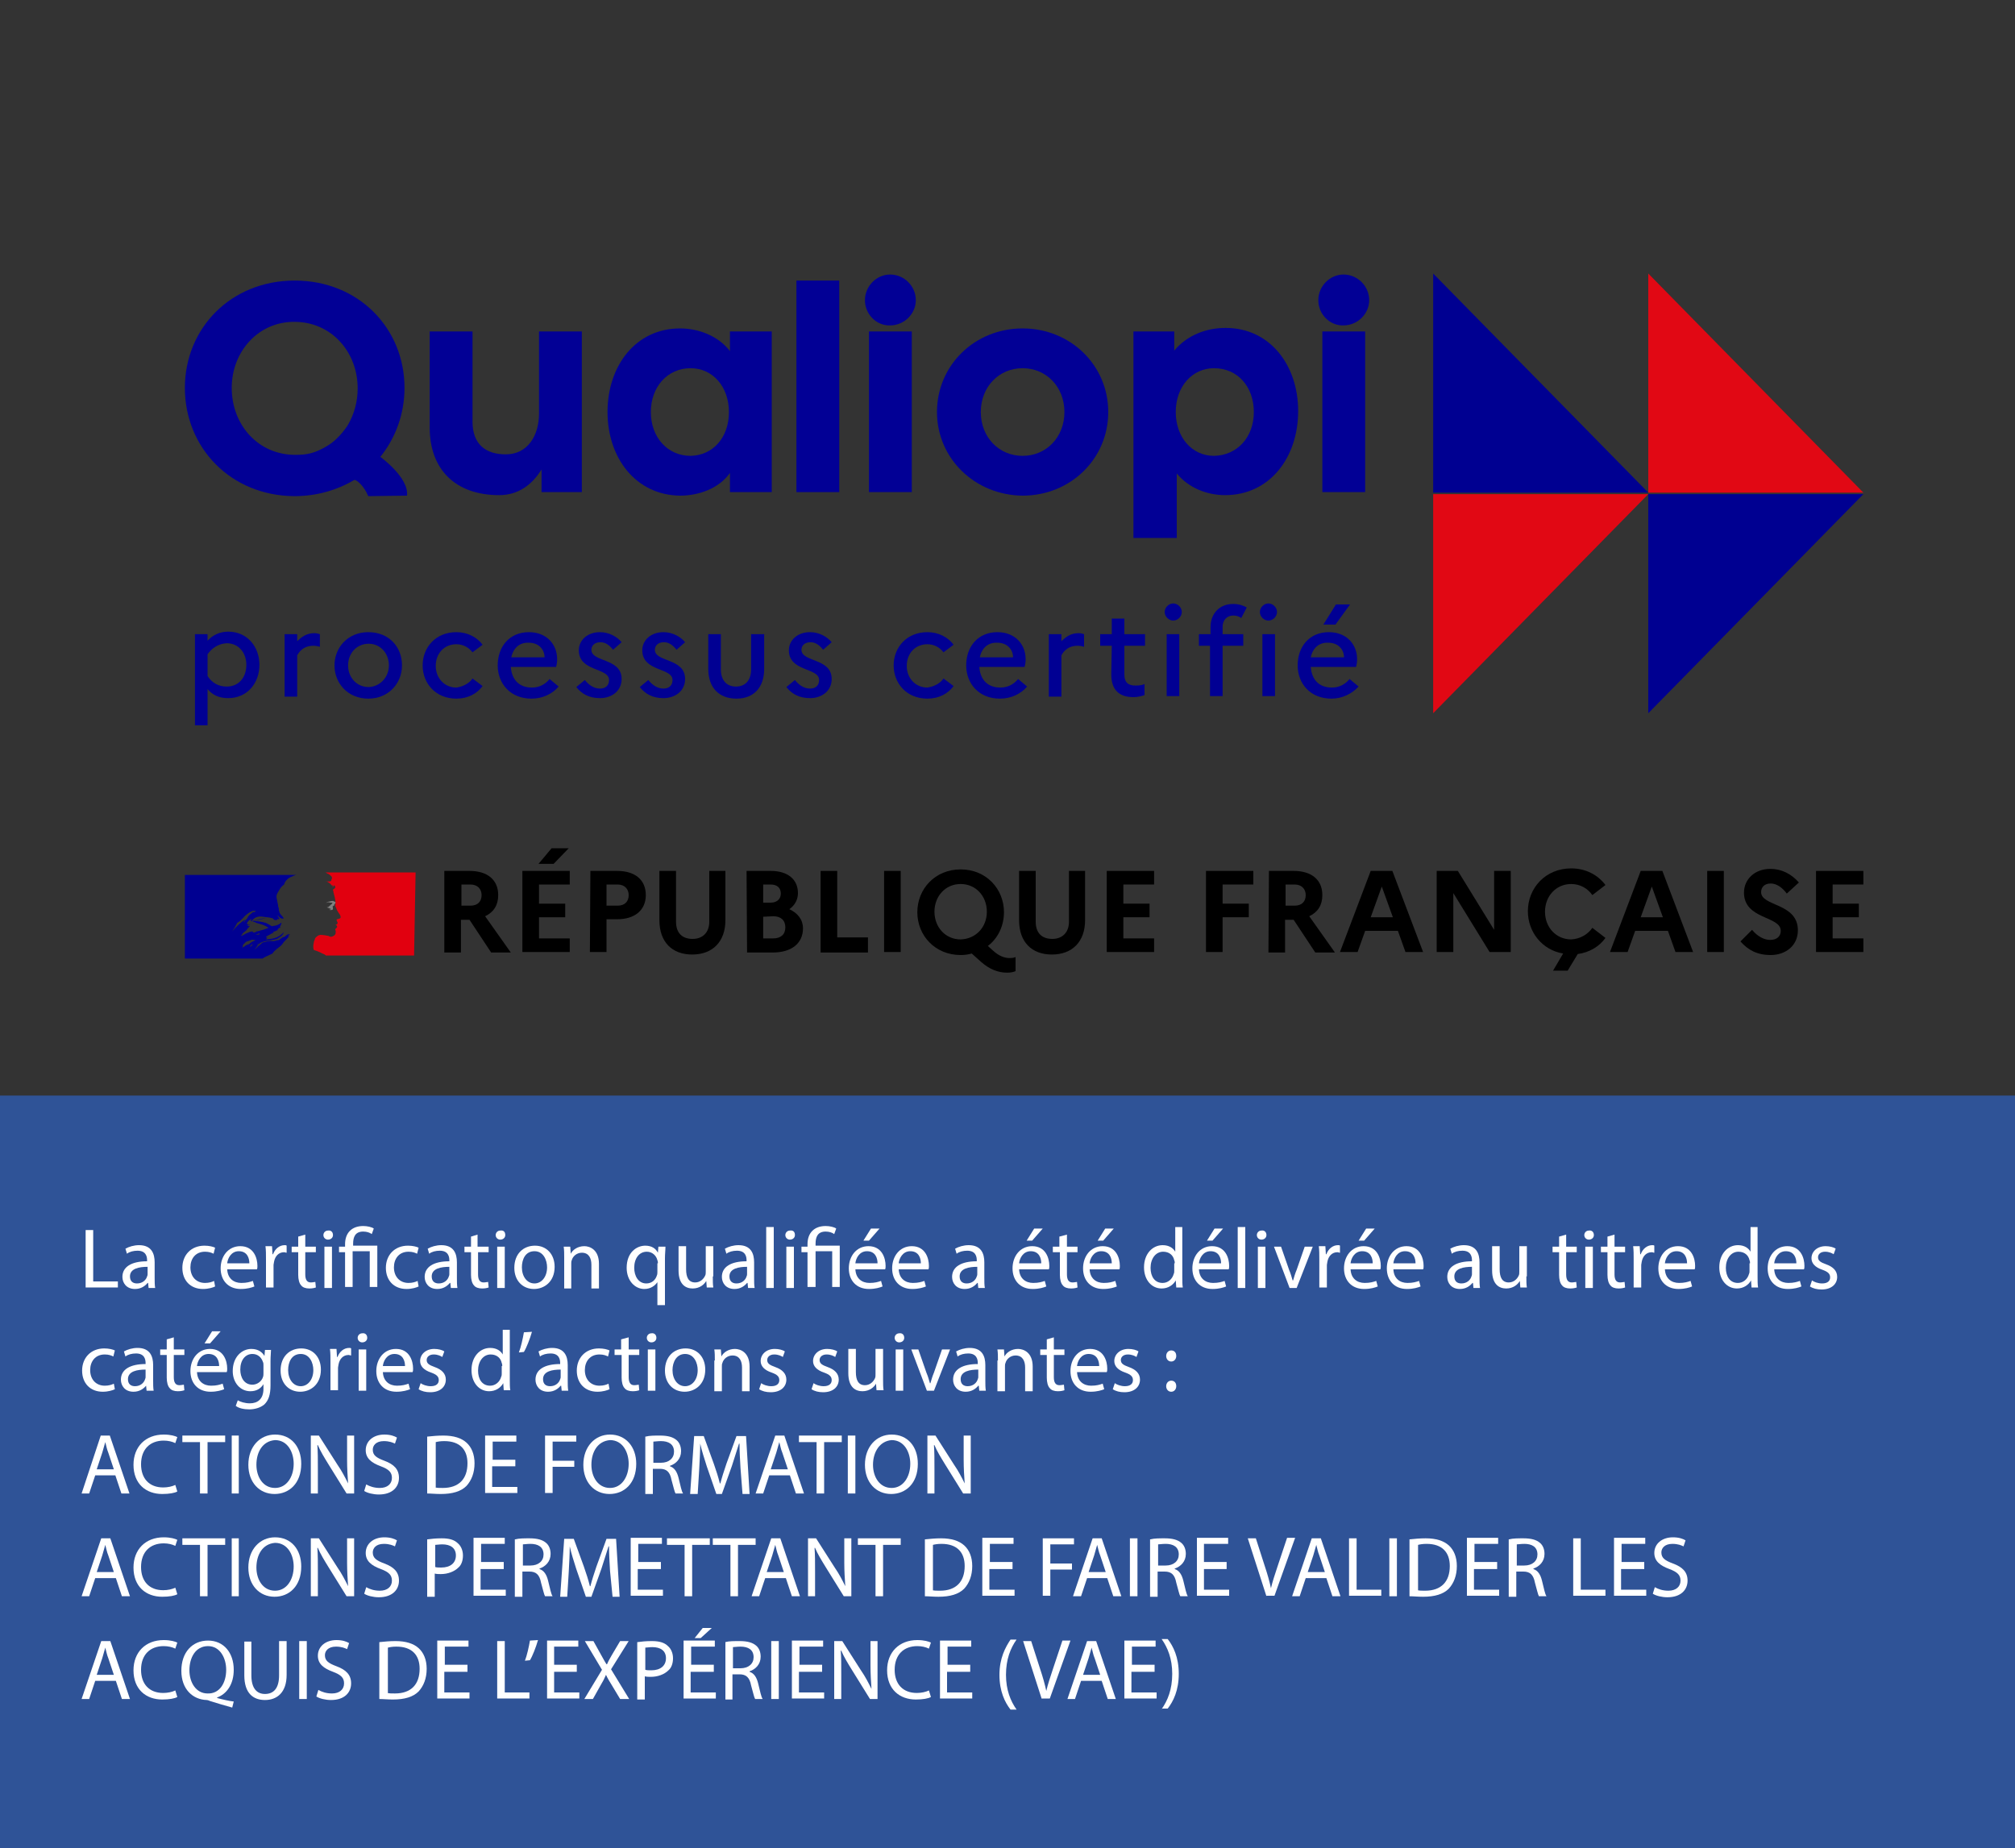 <?xml version="1.0" encoding="utf-8"?>
<!-- Generator: Adobe Illustrator 27.5.0, SVG Export Plug-In . SVG Version: 6.00 Build 0)  -->
<svg version="1.1" xmlns="http://www.w3.org/2000/svg" xmlns:xlink="http://www.w3.org/1999/xlink" x="0px" y="0px"
	 viewBox="0 0 400 366.9" style="enable-background:new 0 0 400 366.9;" xml:space="preserve">
<rect x="0" y="0" width="400" height="366.9" fill="#333333" stroke="none"/>
<style type="text/css">
	.st0{fill:#000091;}
	.st1{fill:#E1000F;}
	.st2{fill:#808080;}
	.st3{fill:#010093;}
	.st4{fill:#020095;}
	.st5{fill:#E10814;}
	.st6{fill:#2F5397;}
	.st7{fill:#FFFFFF;}
</style>
<g id="Marianne">
	<g id="Page-1">
		<g id="republique-francaise-logo" transform="translate(-1000, -1000)">
			<g id="Group" transform="translate(1000, 1000)">
				<path id="Shape" class="st0" d="M1325.2,654.8c1.4-1.4,2.8-2.8,4.1-4.3c2.5-2.9,5.1-5.6,8-8.1c0.9-0.8,1.8-1.5,2.7-2
					c0.3-0.3,0.3-0.8,0.5-1c-1.1,0.5-1.9,1.4-3.2,1.9c-0.3,0-0.5-0.3-0.3-0.5c0.9-0.6,1.8-1.3,2.5-1.9h-0.1c-0.3,0-0.3-0.3-0.3-0.5
					c-3.2-0.5-5.5,1.7-7.6,3.6c-0.5,0.3-1-0.3-1.1-0.3c-3.6,1.1-6.2,4.3-9.8,5.7v-0.5c-1.4,0.5-2.8,1.4-4.3,1.7
					c-2.2,0.5-4.1,0.3-6,0.3c-2.9,0.3-5.8,0.9-8.8,1.5c-0.1,0-0.1,0-0.3,0.1c-1.5,0.4-3,1-4.4,1.8l-0.5,0.5c-0.5,0.5-1,1.1-1.7,1.4
					c-1.5,0.8-2.7,2-3.9,3.2c-0.1,0.1-0.3,0.1-0.4,0.1c-1.3,1.3-2.5,2.5-3.8,3.7c-0.1,0.1-0.5,0.1-0.8,0.1c0-0.1,0.1-0.1,0.1-0.3
					c0.3-0.4,0.4-0.6,0.6-1l0.8-1.1c0.4-0.5,0.6-1,1-1.4c0.1-0.1,0.1-0.3,0-0.3c-0.1-0.1-0.3-0.1-0.4-0.1c1.1-1.1,2.7-2.2,4.1-3
					c-0.1,0-0.4-0.1-0.3-0.3c0.1-0.3,0.3-0.4,0.4-0.6c0-0.1,0-0.1,0.1-0.3c0-0.1-0.1-0.1-0.1-0.3l-1.1,0.8c-0.6,0.5-1,1.5-1.9,1.5
					h-0.4c-0.1,0-0.3,0-0.3-0.1v-0.1c0-0.1,0.1-0.1,0.1-0.3s0.1-0.1,0.1-0.3c0,0,0-0.1,0.1-0.1c0-0.1,0.1-0.3,0.1-0.3
					c0-0.1,0.1-0.1,0.1-0.3c0.1-0.1,0.3-0.4,0.3-0.5s0.1-0.1,0.1-0.3c0.1-0.1,0.1-0.3,0.3-0.4c0.1-0.3,0-0.4-0.1-0.4
					c0.4-0.6,1-1,1.7-1.4h-0.1c0.9-0.5,1.9-1,2.8-1.5l0.4-0.4c-1.4,0.5-2.5,1.1-3.8,1.9c0,0-0.3,0.1-0.4,0.3c0,0-0.3,0.1-0.6-0.3
					v-0.1c0.3-0.5,1-0.8,1.4-1.1c0.3,0,0.5,0,0.5,0.3c7.7-6,18.3-4.6,27.2-7.6c0.8-0.5,1.4-1,2.2-1.4c1.1-0.5,2.2-1.7,3.6-2.4
					c1.9-1.4,3.3-3.2,4.1-5.5c0-0.3-0.3-0.5-0.3-0.5c-3.2,3.3-6.7,6-10.5,7.9c-5.1,2.7-10.5,2.2-15.9,2.9c0.3-0.5,0.8-0.5,1.1-0.5
					c0-0.8,0.5-1,1-1.4h0.8c0.3,0,0.3-0.5,0.5-0.5c0.5,0,1.3-0.3,1-0.3c-0.8-1-2.2,0.8-3.3,0c0.5-0.5,0.3-1.1,0.8-1.4h1
					c0-0.5,0.5-1,0.5-1c3.6-2.2,7-3.8,10.3-5.7c-0.8,0-1.1,0.8-1.9,0.3c0.5,0,0-0.8,0.5-0.8c2.7-0.8,4.8-2.2,7.5-3.2
					c-1,0-1.7,0.8-2.7,0c0.5-0.3,0.8-0.8,1.4-0.8v-0.8c0-0.3,0.3-0.3,0.5-0.3c-0.3,0-0.5-0.3-0.5-0.3c0.3-0.5,1-0.3,1.4-0.8
					c-0.3,0-0.8,0-0.8-0.3c0.8-1,1.9-1.1,3.2-1.4c-0.3-0.5-1,0-1-0.5c0-0.3,0.3-0.3,0.5-0.3h-0.5c-0.5-0.3-0.3-0.8-0.3-1
					c1.4-1.7,1.4-3.8,2.2-5.7c-0.3,0-0.5,0-0.5-0.3c-2.4,2.7-6.2,3.6-9.8,4.6h-1.7c-1.1,0.5-2.9,0.5-4.1-0.3c-1-0.5-1.4-1.1-2.4-1.9
					c-1.9-1.1-3.8-2.2-6-2.9c-6-1.9-12.2-2.9-18.4-2.7c2.7-1.4,5.6-1.5,8.4-2.4c4.1-1.1,7.9-2.7,12.2-2.4c-0.8-0.3-1.7,0-2.4,0
					c-3.3-0.3-6.7,0.8-10.3,1.4c-2.4,0.5-4.6,1.4-7,1.9c-1.4,0.5-2.2,1.9-3.8,1.7v-0.8c2.4-2.9,5.3-5.7,9.1-6
					c4.3-0.8,8.4,0,12.7,0.5c3.2,0.3,6,1,9.1,1.7c1.1,0,1.4,1.9,2.4,2.2c1.4,0.5,2.9,0,4.3,1c0-0.5-0.3-1,0-1.4c1-1,2.2,0.3,3.2-0.3
					c1.9-1.1-1.7-3.3-2.7-5.1c0-0.3,0.3-0.5,0.3-0.5c1.9,1.7,3.3,3.6,5.7,4.8c1.1,0.5,4.1,1.1,3.6-0.3c-1.1-2.7-3.6-4.8-5.6-7.2v-1
					c-0.5,0-0.5-0.3-0.8-0.5v-1c-1-0.5-0.8-1.4-1.1-2.2c-0.8-1.1-0.3-2.9-0.8-4.3c-0.5-1.4-0.8-2.7-1-4.1c-0.8-4.1-1.7-7.6-2.2-11.6
					c-0.5-4.6,2.7-8.1,4.8-12.2c1.7-2.9,3.6-5.7,6.7-7.6c0.8-2.9,2.7-5.3,4.6-7.6s5.1-3.8,7.4-4.8c3.3-1.5,6.4-2.4,6.4-2.4h-165.6
					v127h117.8c4.6-3.3,9.1-4.8,15.5-8C1316,660.3,1322.9,657.1,1325.2,654.8 M1288.3,637.5c-0.5,0-1.4,0.3-1.1-0.3
					c0.3-1.1,1.9-1.1,2.9-1.7c0.5-0.3,1.1-0.8,1.7-0.5c0.5,0.8,1.1,0.5,1.7,1C1291.9,637.5,1290,636.9,1288.3,637.5 M1251.5,632.3
					c0,0-0.3-0.3-0.3-0.5c3.2-4.1,5.5-7.9,7.7-12.2c3.2-1.7,5.7-4.1,8.1-6.7c4.1-4.3,8.4-8.1,13.5-10.5c1.9-0.8,4.3-0.5,6.2,0.3
					c-0.8,1-1.9,0.8-2.9,1.4c-0.3,0-0.5,0-0.8-0.3c0.3-0.3,0.3-0.5,0.3-0.8c-2.4,2.7-5.7,3.8-7.6,7c-1.4,2.4-2.4,5.5-5.5,6.2
					c-1,0.3,0.3-0.8-0.3-0.5C1262.5,620.3,1257.3,625.8,1251.5,632.3 M1271.4,616.4c-0.3,0.5-0.5,0.5-0.8,1s-0.5,0.8-1,1
					c-0.3,0-0.5,0-0.5-0.3c0.3-1,1-1.9,1.9-2.2C1271.4,615.9,1271.4,616.2,1271.4,616.4 M1282.6,652.4c-0.1,0.3-0.4,0.5-0.6,0.8
					c0.3,0,0.5,0.3,0.3,0.4c-0.5,0.5-1.1,1-1.8,1.3h-0.4c-0.3,0.3-0.6,0.5-0.9,0.9c-0.3,0.3-1.7,0.1-1.3-0.3
					c0.6-0.5,1.1-1.1,1.8-1.7c0.4-0.3,0.8-0.6,1-1c0.1-0.3,0.3-0.4,0.5-0.5C1281.6,652,1282.9,651.9,1282.6,652.4 M1278.3,650.5
					c-1,0.6-1.9,1.3-2.8,1.9c-1,0.6-2.2,1-3.2,1.5c-0.1-0.1-0.3-0.1-0.4-0.1c-0.9,0.5-1.7,1.1-2.4,1.9l-0.4,0.4l-0.4,0.4l-0.5,0.5
					c-0.1,0.1-0.1,0.3-0.4,0.4c-0.1,0.1-0.5,0.1-0.5-0.1c-0.1,0.1-0.3,0.1-0.4,0.3c-0.1,0.1-0.3,0.1-0.4,0.3h-0.3
					c-0.3,0.3-0.6,0.5-0.9,0.8c-0.5,0.5-1,0.9-1.4,1.5v0.1l-0.1,0.1c0,0,0,0.1-0.1,0.1c0,0.1-0.1,0.1-0.1,0.3c0,0-0.1,0.1-0.3,0.1
					l-0.1-0.1c0,0,0-0.1-0.1-0.1c-0.1-0.1-0.1-0.3-0.3-0.4V660c0.3-0.3,0.5-0.5,0.8-0.9c0.1-0.1,0.1-0.3,0.3-0.3
					c0.1-0.1,0.3-0.4,0.4-0.5c0-0.1,0.1-0.1,0.1-0.3c0.3-0.4,0.5-0.6,0.8-1l0.1-0.1c0.1-0.1,0.3-0.4,0.4-0.5s0.1-0.3,0.3-0.5v-0.1
					c0.1-0.3,0.1-0.4,0.3-0.5v-0.1c0-0.1,0-0.1,0.1-0.3c0-0.1,0-0.3,0.1-0.4v-0.1c0.3-0.5,0.6-0.9,1-1.3h-0.1
					c-0.4,0.3-0.6,0.5-0.9,0.8s-0.8-0.1-0.4-0.4c0.3-0.1,0.4-0.4,0.5-0.5c0.4-0.4,0.8-0.9,1.3-1.3c0.3-0.3,0.5-0.4,0.8-0.5l0.1-0.1
					c0.1-0.3,0.4-0.4,0.5-0.6c2.3-2.2,6.2-2.2,9.1-3.6c1.1-0.5,2.7,0.3,3.8,0c0.8,0,1.4,0,2.2,0.5
					C1282.2,647.8,1280.3,649.2,1278.3,650.5 M1283.2,633.7c-0.3-0.3,0.8,0,1-0.5h-1.9c-0.3,0-0.3-0.3-0.3-0.5
					c-1.1,0.3-2.7,0.8-3.8,1c-1.7,0.5-3.2,1.7-5.1,2.2c-2.7,1-4.8,3.2-7.6,4.1c-0.3,0-0.3-0.3-0.3-0.5c0.3-0.8,1.1-1,1.7-1.7
					c0-0.3,0-0.5-0.3-0.5c1.9-2.7,4.6-4.1,7-6.2v-0.8c0.8-1,1.9-1.4,2.4-2.7c0.3-0.8,1.3-1.7,2.4-2.2c-0.3-0.3-0.8-0.3-0.8-0.8
					c-1,0-1.9,0.5-2.9-0.3c0.5-0.4,1-0.6,1.5-0.9c-0.3,0-0.4-0.1-0.5-0.4c-0.3-0.5,0.5-1,1.1-1.1c1-0.3,2.2-0.3,2.9-1
					c-1.7-0.3-3.6,0.5-5.3-0.5c1.1-3.2,3.2-5.7,6-7.2c0.3,0,0.8,0,0.8,0.3c0,1.1-0.8,2.2-1.9,2.4c1.9,0.5,3.8,0.5,5.7,1.4
					c-0.3,0.5-0.8,0.3-1,0.3c1.1,0.8,2.7,0.3,3.8,1.1c-0.8,0.8-1.4,0-2.2,0c7.5,2.2,15.4,3.8,21.6,8.6c-5.3,2.7-10.8,3.8-16.5,5.1
					c-0.8,0-1.1,0-1.9-0.3c0,0.3,0,0.8-0.3,0.8c-1,0-1.7,0-2.4,0.5C1285.4,634.2,1284,634.5,1283.2,633.7"/>
				<path id="Path" class="st1" d="M1529.7,542.5h-136.4c0,0,0.3,0,1.3,0.6c1.1,0.6,2.5,1.4,3.4,1.8c1.8,0.9,3.4,2,4.6,3.8
					c0.5,0.8,1.1,2.2,0.8,3.2c-0.5,1.1-0.8,3.2-1.9,3.6c-1.4,0.8-3.3,0.8-5.1,0.5c-1,0-1.9-0.3-2.9-0.5c3.6,1.4,7,3.2,9.4,6.5
					c0.3,0.5,1.1,0.8,2.2,0.8c0.3,0,0.3,0.5,0.3,0.8c-0.5,0.5-1,0.8-0.8,1.4h0.8c1.1-0.5,1-2.9,2.7-2.2c1.1,0.8,1.7,2.4,1,3.6
					c-1,1-1.9,1.7-2.9,2.4c-0.3,0.5-0.3,1.1,0,1.7c0.8,1,1,1.9,1.1,2.9c0.8,1.7,1,3.6,1.7,5.3c1,3.6,1.9,7.2,1.7,10.8
					c0,1.9-1,3.6-0.3,5.5c0.5,1.9,1.7,3.3,2.7,5.1c1,1.4,1.9,2.4,2.7,3.8c1.4,2.4,4.1,4.8,2.9,7.6c-0.8,1.7-3.3,1.4-5.1,2.4
					c-1.4,1.1-0.3,3.2,0.5,4.3c1.1,2.2-1.4,3.6-3.2,4.2c0.5,0.8,1.4,0.5,1.7,1c0.3,1.1,1.4,1.9,0.8,3.2c-1,1.4-3.8,2.2-2.4,4.3
					c1,1.7,0.4,3.6-0.3,5.3c-0.8,1.9-2.4,3.2-4.3,3.6c-1.4,0.5-3.2,0.5-4.6,0.3c-0.5-0.3-1-0.5-1.4-0.5c-4.1-0.5-8.1-1.7-12.2-1.7
					c-1.1,0.3-2.4,0.5-3.3,0.9c-1,0.8-2,1.7-2.9,2.5c-0.1,0.3-0.4,0.4-0.5,0.6c-0.1,0.1-0.3,0.3-0.3,0.4l-0.3,0.3
					c-0.8,0.9-1.3,1.8-1.9,2.8c0,0.1-0.1,0.1-0.1,0.1c0,0.1-0.1,0.3-0.3,0.4c-0.8,1.4-1.4,2.9-1.8,4.4c-1.7,5.5-0.9,10.2,0.3,11.3
					c0.3,0.3,7.9,2.7,13.2,5.1c2.5,1.1,4.2,1.9,5.7,2.9h134v-127L1529.7,542.5L1529.7,542.5z"/>
				<path id="Path_1_" class="st2" d="M1401.4,589c1,0.3,2.4,0.3,2.4,0.8c-0.5,1.9-3.3,2.4-4.8,4.3h-0.8c-0.8,0.5-0.5,1.7-1.1,1.7
					c-0.8-0.3-1.4,0-2.2,0.3c1,1,2.2,1.7,3.6,1.4c0.3,0,0.8,0.5,0.8,1c0,0,0.3,0,0.5-0.3c0.3,0,0.5,0,0.5,0.3v1
					c-0.8,1-1.9,0.5-2.9,0.8c1.9,0.5,3.8,0.5,5.6,0c1.4-0.5,0-2.9,1-4.1c-0.5,0,0-0.8-0.5-0.8c0.5-0.5,1-1.1,1.4-1.4
					c0.5,0,1.1-0.3,1.4-0.8c0-0.5-1-0.8-0.8-1.1c1.4-1,2.7-2.4,2.2-3.8c-0.3-0.8-2.2-0.8-3.3-1.3c-1.1-0.5-2.7,0-4.1,0.3
					c-1.1,0-2.4,0.8-3.6,1c-1.7,0.5-3.2,1.4-4.6,2.4c1.7-0.8,3.3-1,5.2-1.4C1398.7,589,1399.9,588.8,1401.4,589"/>
			</g>
		</g>
	</g>
	<g id="Page-1_1_">
		<g id="republique-francaise-logo_1_" transform="translate(-1000, -1000)">
			<g id="Group_1_" transform="translate(1000, 1000)">
				<path id="Shape_1_" class="st0" d="M55.7,187.8c0.2-0.2,0.4-0.4,0.5-0.6c0.3-0.4,0.7-0.7,1-1.1c0.1-0.1,0.2-0.2,0.3-0.3
					c0,0,0-0.1,0.1-0.1c-0.1,0.1-0.2,0.2-0.4,0.2c0,0-0.1,0,0-0.1s0.2-0.2,0.3-0.2l0,0c0,0,0,0,0-0.1c-0.4-0.1-0.7,0.2-1,0.5
					c-0.1,0-0.1,0-0.1,0c-0.5,0.1-0.8,0.6-1.3,0.7v-0.1c-0.2,0.1-0.4,0.2-0.6,0.2c-0.3,0.1-0.5,0-0.8,0c-0.4,0-0.8,0.1-1.1,0.2l0,0
					c-0.2,0-0.4,0.1-0.6,0.2l-0.1,0.1c-0.1,0.1-0.1,0.1-0.2,0.2c-0.2,0.1-0.3,0.3-0.5,0.4l0,0c-0.2,0.2-0.3,0.3-0.5,0.5h-0.1l0,0
					c0,0,0-0.1,0.1-0.1l0.1-0.1c0-0.1,0.1-0.1,0.1-0.2l0,0l0,0c0.1-0.1,0.3-0.3,0.5-0.4l0,0c0,0,0,0,0-0.1l0,0l0,0l-0.1,0.1
					c-0.1,0.1-0.1,0.2-0.2,0.2l0,0l0,0l0,0l0,0l0,0l0,0l0,0l0,0c0,0,0,0,0-0.1l0,0l0,0l0,0c0-0.1,0.1-0.1,0.2-0.2l0,0
					c0.1-0.1,0.2-0.1,0.4-0.2l0,0c-0.2,0.1-0.3,0.1-0.5,0.2l0,0c0,0,0,0-0.1,0l0,0c0-0.1,0.1-0.1,0.2-0.1h0.1c1-0.8,2.4-0.6,3.6-1
					c0.1-0.1,0.2-0.1,0.3-0.2c0.1-0.1,0.3-0.2,0.5-0.3c0.2-0.2,0.4-0.4,0.5-0.7v-0.1c-0.4,0.4-0.9,0.8-1.4,1
					c-0.7,0.3-1.4,0.3-2.1,0.4c0-0.1,0.1-0.1,0.1-0.1c0-0.1,0.1-0.1,0.1-0.2l0,0c0,0,0-0.1,0.1-0.1s0.2,0,0.1,0
					c-0.1-0.1-0.3,0.1-0.4,0c0.1-0.1,0-0.1,0.1-0.2H53c0-0.1,0.1-0.1,0.1-0.1c0.5-0.3,0.9-0.5,1.3-0.7c-0.1,0-0.1,0.1-0.2,0
					c0.1,0,0-0.1,0.1-0.1c0.3-0.1,0.6-0.3,1-0.4c-0.1,0-0.2,0.1-0.3,0c0.1,0,0.1-0.1,0.2-0.1v-0.1c0,0,0,0,0.1,0h-0.1
					c0-0.1,0.1,0,0.2-0.1h-0.1c0.1-0.1,0.2-0.1,0.4-0.2c0-0.1-0.1,0-0.1-0.1c0,0,0,0,0.1,0h-0.1c-0.1,0,0-0.1,0-0.1
					c0.2-0.2,0.2-0.5,0.3-0.7h-0.1c-0.3,0.3-0.8,0.5-1.3,0.6h-0.2c-0.1,0.1-0.4,0.1-0.5,0s-0.2-0.1-0.3-0.2
					c-0.2-0.1-0.5-0.3-0.8-0.4c-0.8-0.2-1.6-0.4-2.4-0.3c0.3-0.2,0.7-0.2,1.1-0.3c0.5-0.1,1-0.3,1.6-0.3c-0.1,0-0.2,0-0.3,0
					c-0.4,0-0.9,0.1-1.3,0.2c-0.3,0.1-0.6,0.2-0.9,0.2c-0.2,0.1-0.3,0.2-0.5,0.2v-0.1c0.3-0.4,0.7-0.7,1.2-0.8
					c0.6-0.1,1.1,0,1.7,0.1c0.4,0,0.8,0.1,1.2,0.2c0.1,0,0.2,0.2,0.3,0.3c0.2,0.1,0.4,0,0.6,0.1c0-0.1,0-0.1,0-0.2
					c0.1-0.1,0.3,0,0.4,0c0.2-0.1-0.2-0.4-0.3-0.7v-0.1c0.2,0.2,0.4,0.5,0.7,0.6c0.1,0.1,0.5,0.1,0.5,0c-0.1-0.3-0.5-0.6-0.7-0.9
					v-0.1c-0.1,0-0.1,0-0.1-0.1v-0.1c-0.1-0.1-0.1-0.2-0.1-0.3c-0.1-0.1,0-0.4-0.1-0.6c-0.1-0.2-0.1-0.3-0.1-0.5
					c-0.1-0.5-0.2-1-0.3-1.5c-0.1-0.6,0.3-1.1,0.6-1.6c0.2-0.4,0.5-0.7,0.9-1c0.1-0.4,0.3-0.7,0.6-1s0.7-0.5,1-0.6
					c0.4-0.2,0.8-0.3,0.8-0.3H36.7v16.6h15.4c0.6-0.4,1.2-0.6,2-1C54.5,188.6,55.4,188.1,55.7,187.8 M50.9,185.6
					C50.8,185.6,50.7,185.6,50.9,185.6c-0.1-0.1,0.1-0.1,0.3-0.2c0.1,0,0.1-0.1,0.2-0.1c0.1,0.1,0.1,0.1,0.2,0.1
					C51.4,185.6,51.1,185.5,50.9,185.6 M46.1,184.9C46.1,184.9,46,184.9,46.1,184.9c0.4-0.6,0.7-1.1,1-1.7c0.4-0.2,0.7-0.5,1.1-0.9
					c0.5-0.6,1.1-1.1,1.8-1.4c0.2-0.1,0.6-0.1,0.8,0c-0.1,0.1-0.2,0.1-0.4,0.2h-0.1V181c-0.3,0.3-0.7,0.5-1,0.9
					c-0.2,0.3-0.3,0.7-0.7,0.8c-0.1,0,0-0.1,0-0.1C47.5,183.3,46.8,184.1,46.1,184.9 M48.7,182.8c0,0.1-0.1,0.1-0.1,0.1
					c0,0.1-0.1,0.1-0.1,0.1h-0.1C48.4,182.9,48.5,182.8,48.7,182.8L48.7,182.8 M50.1,187.5C50.1,187.6,50.1,187.6,50.1,187.5
					c0,0.1,0,0.1,0,0.1c-0.1,0.1-0.1,0.1-0.2,0.2l0,0l-0.1,0.1h-0.2c0.1-0.1,0.1-0.1,0.2-0.2l0.1-0.1c0,0,0,0,0.1-0.1
					C50,187.5,50.2,187.5,50.1,187.5 M49.6,187.3c-0.1,0.1-0.2,0.2-0.4,0.2c-0.1,0.1-0.3,0.1-0.4,0.2l0,0c-0.1,0.1-0.2,0.1-0.3,0.2
					l0,0l0,0l-0.1,0.1l0,0h-0.1l0,0l0,0l0,0l-0.1,0.1c-0.1,0.1-0.1,0.1-0.2,0.2l0,0l0,0l0,0l0,0l0,0l0,0l0,0l0,0l0,0l0.1-0.1l0,0
					c0,0,0,0,0-0.1l0,0l0.1-0.1l0,0c0,0,0,0,0-0.1s0,0,0-0.1l0,0c0,0,0,0,0-0.1l0,0l0,0l0,0l0,0c0-0.1,0.1-0.1,0.1-0.2l0,0l-0.1,0.1
					c0,0-0.1,0,0,0c0,0,0,0,0.1-0.1c0,0,0.1-0.1,0.2-0.2c0,0,0.1,0,0.1-0.1l0,0c0,0,0,0,0.1-0.1c0.3-0.3,0.8-0.3,1.2-0.5
					c0.1-0.1,0.3,0,0.5,0c0.1,0,0.2,0,0.3,0.1C50.1,186.9,49.8,187.1,49.6,187.3 M50.2,185.1c0,0,0.1,0,0.1-0.1h-0.2c0,0,0,0,0-0.1
					c-0.1,0-0.3,0.1-0.5,0.1c-0.2,0.1-0.4,0.2-0.7,0.3s-0.6,0.4-1,0.5c0,0,0,0,0-0.1s0.1-0.1,0.2-0.2v-0.1c0.2-0.3,0.6-0.5,0.9-0.8
					v-0.1c0.1-0.1,0.2-0.2,0.3-0.3c0-0.1,0.2-0.2,0.3-0.3c0,0-0.1,0-0.1-0.1c-0.1,0-0.2,0.1-0.4,0c0.1,0,0.1-0.1,0.2-0.1
					c0,0,0,0-0.1,0c0-0.1,0.1-0.1,0.1-0.1c0.1,0,0.3,0,0.4-0.1c-0.2,0-0.5,0.1-0.7-0.1c0.1-0.4,0.4-0.7,0.8-0.9h0.1
					c0,0.1-0.1,0.3-0.2,0.3c0.2,0.1,0.5,0.1,0.7,0.2c0,0.1-0.1,0-0.1,0c0.1,0.1,0.3,0,0.5,0.1c-0.1,0.1-0.2,0-0.3,0
					c1,0.3,2,0.5,2.8,1.1c-0.7,0.3-1.4,0.5-2.2,0.7c-0.1,0-0.1,0-0.2,0v0.1c-0.1,0-0.2,0-0.3,0.1C50.5,185.1,50.3,185.2,50.2,185.1"
					/>
				<path id="Path_3_" class="st1" d="M82.5,173.2H64.6c0,0,0,0,0.2,0.1c0.1,0.1,0.3,0.2,0.4,0.2c0.2,0.1,0.4,0.3,0.6,0.5
					c0.1,0.1,0.1,0.3,0.1,0.4c-0.1,0.1-0.1,0.4-0.2,0.5c-0.2,0.1-0.4,0.1-0.7,0.1c-0.1,0-0.2,0-0.4-0.1c0.5,0.2,0.9,0.4,1.2,0.8
					c0,0.1,0.1,0.1,0.3,0.1v0.1C66,176,66,176,66,176.1h0.1c0.1-0.1,0.1-0.4,0.3-0.3c0.1,0.1,0.2,0.3,0.1,0.5
					c-0.1,0.1-0.2,0.2-0.4,0.3c0,0.1,0,0.1,0,0.2c0.1,0.1,0.1,0.2,0.1,0.4c0.1,0.2,0.1,0.5,0.2,0.7c0.1,0.5,0.2,0.9,0.2,1.4
					c0,0.2-0.1,0.5,0,0.7s0.2,0.4,0.3,0.7c0.1,0.2,0.2,0.3,0.3,0.5c0.2,0.3,0.5,0.6,0.4,1c-0.1,0.2-0.4,0.2-0.7,0.3
					c-0.2,0.1,0,0.4,0.1,0.6c0.1,0.3-0.2,0.5-0.4,0.5c0.1,0.1,0.2,0.1,0.2,0.1c0,0.1,0.2,0.2,0.1,0.4s-0.5,0.3-0.3,0.6
					c0.1,0.2,0,0.5,0,0.7c-0.1,0.2-0.3,0.4-0.6,0.5c-0.2,0.1-0.4,0.1-0.6,0c-0.1,0-0.1-0.1-0.2-0.1c-0.5-0.1-1.1-0.2-1.6-0.2
					c-0.1,0-0.3,0.1-0.4,0.1c-0.1,0.1-0.3,0.2-0.4,0.3c0,0,0,0-0.1,0.1l0,0l0,0c-0.1,0.1-0.2,0.2-0.2,0.4l0,0l0,0
					c-0.1,0.2-0.2,0.4-0.2,0.6c-0.2,0.7-0.1,1.3,0,1.5c0,0,1,0.3,1.7,0.7c0.3,0.1,0.5,0.2,0.7,0.4h17.5L82.5,173.2L82.5,173.2z"/>
				<path id="Path_2_" class="st2" d="M65.7,179.2c0.1,0,0.3,0,0.3,0.1c-0.1,0.2-0.4,0.3-0.6,0.6h-0.1c-0.1,0.1-0.1,0.2-0.1,0.2
					c-0.1,0-0.2,0-0.3,0c0.1,0.1,0.3,0.2,0.5,0.2l0.1,0.1c0,0,0,0,0.1,0h0.1v0.1c-0.1,0.1-0.2,0.1-0.4,0.1c0.2,0.1,0.5,0.1,0.7,0
					s0-0.4,0.1-0.5c-0.1,0,0-0.1-0.1-0.1c0.1-0.1,0.1-0.1,0.2-0.2c0.1,0,0.1,0,0.2-0.1c0-0.1-0.1-0.1-0.1-0.1
					c0.2-0.1,0.3-0.3,0.3-0.5c0-0.1-0.3-0.1-0.4-0.2c-0.1-0.1-0.3,0-0.5,0c-0.1,0-0.3,0.1-0.5,0.1c-0.2,0.1-0.4,0.2-0.6,0.3
					c0.2-0.1,0.4-0.1,0.7-0.2C65.3,179.2,65.5,179.2,65.7,179.2"/>
			</g>
		</g>
	</g>
	<g>
		<path d="M88.3,172.9h4.9c3.6,0,5.7,1.8,5.7,4.8c0,2-0.9,3.4-2.6,4.2l5.1,7.2h-3.9l-4.3-6.5h-1.7v6.5h-3.3v-16.2H88.3z M91.6,175.6
			v4.2h1.8c1.4,0,2.2-0.8,2.2-2.1c0-1.2-0.8-2.1-2.2-2.1L91.6,175.6L91.6,175.6z"/>
		<path d="M103.7,172.9h9.4v2.7H107v3.8h5.2v2.7H107v4.2h6.1v2.7h-9.4V172.9z M106.9,171.5l2.6-3.1h3.4l-3,3.1H106.9z"/>
		<path d="M117.2,172.9h5.3c3.6,0,5.7,1.8,5.7,4.8s-2.2,4.8-5.7,4.8h-2.1v6.5h-3.3L117.2,172.9L117.2,172.9z M120.4,175.6v4.2h2.2
			c1.4,0,2.2-0.8,2.2-2.1c0-1.2-0.8-2.1-2.2-2.1L120.4,175.6L120.4,175.6z"/>
		<path d="M140.7,172.9h3.3v9.8c0,4.2-2.5,6.8-6.6,6.8c-4,0-6.5-2.5-6.5-6.8v-9.8h3.3V183c0,2.2,1.2,3.4,3.3,3.4
			c2,0,3.3-1.3,3.3-3.4v-10.1H140.7z"/>
		<path d="M148.2,172.9h4.8c3.4,0,5.4,1.7,5.4,4.4c0,1.3-0.6,2.4-1.7,3.2c1.7,0.8,2.7,2.1,2.7,3.8c0,3-2.3,4.8-6,4.8h-5.1
			L148.2,172.9L148.2,172.9z M151.5,175.6v3.6h1.5c1.2,0,2-0.7,2-1.8s-0.7-1.8-2-1.8H151.5z M151.5,182v4.3h2c1.5,0,2.4-0.8,2.4-2.2
			s-0.9-2.2-2.4-2.2L151.5,182L151.5,182z"/>
		<path d="M162.9,172.9h3.3v13.2h6.1v3h-9.4L162.9,172.9L162.9,172.9z"/>
		<path d="M175.5,172.9h3.3V189h-3.3V172.9z"/>
		<path d="M200.4,190.2c0.3,0,0.8,0,1.2-0.2v2.8c-0.5,0.2-1,0.3-1.7,0.3c-1.8,0-3.5-0.7-5.1-2.1l-1.9-1.7c-0.7,0.2-1.4,0.3-2.2,0.3
			c-5.1,0-8.6-3.9-8.6-8.5s3.5-8.5,8.6-8.5s8.6,3.9,8.6,8.5c0,2.7-1.2,5.2-3.2,6.7l1,0.9C198.3,189.8,199.4,190.2,200.4,190.2z
			 M195.9,181c0-3.1-2.2-5.5-5.2-5.5s-5.2,2.4-5.2,5.5s2.2,5.5,5.2,5.5C193.7,186.4,195.9,184.1,195.9,181z"/>
		<path d="M212.1,172.9h3.3v9.8c0,4.2-2.5,6.8-6.6,6.8c-4,0-6.5-2.5-6.5-6.8v-9.8h3.3V183c0,2.2,1.2,3.4,3.3,3.4
			c2,0,3.3-1.3,3.3-3.4v-10.1H212.1z"/>
		<path d="M219.7,172.9h9.4v2.7H223v3.8h5.2v2.7H223v4.2h6.1v2.7h-9.4L219.7,172.9L219.7,172.9z"/>
		<path d="M239.4,172.9h9.4v2.7h-6.1v3.8h5.2v2.7h-5.2v6.9h-3.3L239.4,172.9L239.4,172.9z"/>
		<path d="M251.9,172.9h4.9c3.6,0,5.7,1.8,5.7,4.8c0,2-0.9,3.4-2.6,4.2l5.1,7.2h-3.9l-4.3-6.5h-1.7v6.5h-3.3L251.9,172.9
			L251.9,172.9z M255.2,175.6v4.2h1.8c1.4,0,2.2-0.8,2.2-2.1c0-1.2-0.8-2.1-2.2-2.1L255.2,175.6L255.2,175.6z"/>
		<path d="M272.1,172.9h4.3l6.1,16.1H279l-1.5-4.2H271l-1.5,4.2H266L272.1,172.9z M276.5,182.1l-2.2-6.1l-2.2,6.1H276.5z"/>
		<path d="M285.2,172.9h4.2l7.2,11.7v-11.7h3.3V189h-4.2l-7.2-11.7V189h-3.3V172.9z"/>
		<path d="M316.1,184.2l2.6,2c-1.2,1.7-3.2,2.9-5.5,3.2l-2,3.3h-2.9l2-3.4c-4.2-0.7-7-4.3-7-8.4c0-4.6,3.5-8.5,8.6-8.5
			c2.9,0,5.3,1.3,6.8,3.3l-2.6,2c-0.9-1.3-2.4-2.2-4.2-2.2c-3,0-5.2,2.4-5.2,5.5s2.2,5.5,5.2,5.5
			C313.7,186.4,315.2,185.5,316.1,184.2z"/>
		<path d="M325.7,172.9h4.3l6.1,16.1h-3.5l-1.5-4.2h-6.5l-1.5,4.2h-3.5L325.7,172.9z M330.1,182.1l-2.2-6.1l-2.2,6.1H330.1z"/>
		<path d="M338.9,172.9h3.3V189h-3.3V172.9z"/>
		<path d="M347.8,184.6c1,1.2,2.3,2,3.6,2c1.3,0,2.1-0.7,2.1-1.8c0-3-7.3-2.2-7.3-7.6c0-2.6,2.1-4.7,5.2-4.7c2.4,0,4.3,1.1,5.7,2.7
			l-2.4,2.2c-0.9-1.2-2-2-3.2-2s-1.9,0.7-1.9,1.7c0,2.9,7.3,2.1,7.3,7.6c0,3-2.4,4.9-5.4,4.9c-2.7,0-4.5-1-6-2.7L347.8,184.6z"/>
		<path d="M360.5,172.9h9.4v2.7h-6.1v3.8h5.2v2.7h-5.2v4.2h6.1v2.7h-9.4V172.9z"/>
	</g>
	<g>
		<path class="st3" d="M38.7,125.9h2.5v1.3c1-1.1,2.4-1.8,4.1-1.8c3.8,0,6.2,3,6.2,6.6s-2.4,6.6-6.2,6.6c-1.8,0-3.1-0.6-4.1-1.8v7.2
			h-2.5V125.9z M41.2,129.9v4.3c0.9,1.4,2.2,2.1,3.8,2.1c2.4,0,3.9-1.8,3.9-4.3s-1.6-4.3-3.9-4.3C43.4,127.8,42.1,128.6,41.2,129.9z
			"/>
		<path class="st3" d="M56.5,125.9H59v1.4c0.9-0.9,1.9-1.6,3.4-1.6c0.4,0,0.8,0.1,1.1,0.2v2.5c-0.4-0.1-0.8-0.2-1.3-0.2
			c-1.6,0-2.6,0.8-3.2,1.9v8.2h-2.5V125.9z"/>
		<path class="st3" d="M79.8,132.1c0,3.6-2.7,6.6-6.7,6.6s-6.7-3-6.7-6.6s2.7-6.6,6.7-6.6C77.2,125.5,79.8,128.4,79.8,132.1z
			 M77.2,132.1c0-2.4-1.7-4.3-4-4.3c-2.4,0-4.1,1.9-4.1,4.3s1.7,4.3,4.1,4.3C75.5,136.3,77.2,134.4,77.2,132.1z"/>
		<path class="st3" d="M93.8,134.7l2,1.5c-1.1,1.5-2.9,2.5-5.2,2.5c-4.1,0-6.7-3-6.7-6.6s2.6-6.6,6.7-6.6c2.2,0,4.1,1,5.2,2.5
			l-2,1.5c-0.7-0.9-1.8-1.6-3.2-1.6c-2.4,0-4.1,1.8-4.1,4.3c0,2.4,1.7,4.3,4.1,4.3C92,136.3,93.2,135.6,93.8,134.7z"/>
		<path class="st3" d="M105.5,138.7c-4.2,0-6.7-3-6.7-6.6c0-3.7,2.3-6.6,6.2-6.6c3.4,0,5.6,2.3,5.6,5.4c0,0.6-0.1,1.1-0.2,1.5h-9
			c0.2,2.7,1.8,4.1,4.2,4.1c1.5,0,2.7-0.7,3.5-1.7l1.8,1.5C109.7,137.7,107.8,138.7,105.5,138.7z M101.5,130.5h6.6
			c0-1.5-1.1-2.9-3.1-2.9C103.2,127.5,101.9,128.6,101.5,130.5z"/>
		<path class="st3" d="M116.1,135c0.8,1,1.8,1.7,3,1.7s1.8-0.7,1.8-1.7c0-2.5-6-1.6-6-5.9c0-2,1.7-3.6,4.2-3.6c1.8,0,3.4,0.9,4.3,2
			l-1.7,1.5c-0.7-0.9-1.5-1.5-2.5-1.5c-1.2,0-1.8,0.7-1.8,1.5c0,2.5,6,1.6,6,5.8c0,2.4-2,3.8-4.3,3.8c-2.1,0-3.6-0.8-4.7-2.2
			L116.1,135z"/>
		<path class="st3" d="M128.7,135c0.8,1,1.8,1.7,3,1.7s1.8-0.7,1.8-1.7c0-2.5-6-1.6-6-5.9c0-2,1.7-3.6,4.2-3.6c1.8,0,3.4,0.9,4.3,2
			l-1.7,1.5c-0.7-0.9-1.5-1.5-2.5-1.5c-1.2,0-1.8,0.7-1.8,1.5c0,2.5,6,1.6,6,5.8c0,2.4-2,3.8-4.3,3.8c-2.1,0-3.6-0.8-4.7-2.2
			L128.7,135z"/>
		<path class="st3" d="M149.2,125.9h2.5v6.9c0,3.7-2.1,5.9-5.5,5.9c-3.5,0-5.6-2.2-5.6-5.9v-6.9h2.5v7c0,2.1,1.1,3.4,3,3.4
			s3-1.3,3-3.4v-7H149.2z"/>
		<path class="st3" d="M157.8,135c0.8,1,1.8,1.7,3,1.7s1.8-0.7,1.8-1.7c0-2.5-6-1.6-6-5.9c0-2,1.7-3.6,4.2-3.6c1.8,0,3.4,0.9,4.3,2
			l-1.7,1.5c-0.7-0.9-1.5-1.5-2.5-1.5c-1.2,0-1.8,0.7-1.8,1.5c0,2.5,6,1.6,6,5.8c0,2.4-2,3.8-4.3,3.8c-2.1,0-3.6-0.8-4.7-2.2
			L157.8,135z"/>
		<path class="st3" d="M187.3,134.7l2,1.5c-1.1,1.5-2.9,2.5-5.2,2.5c-4.1,0-6.7-3-6.7-6.6s2.6-6.6,6.7-6.6c2.2,0,4.1,1,5.2,2.5
			l-2,1.5c-0.7-0.9-1.8-1.6-3.2-1.6c-2.4,0-4.1,1.8-4.1,4.3c0,2.4,1.7,4.3,4.1,4.3C185.5,136.3,186.7,135.6,187.3,134.7z"/>
		<path class="st3" d="M198.5,138.7c-4.2,0-6.7-3-6.7-6.6c0-3.7,2.3-6.6,6.2-6.6c3.4,0,5.6,2.3,5.6,5.4c0,0.6-0.1,1.1-0.2,1.5h-9
			c0.2,2.7,1.8,4.1,4.2,4.1c1.5,0,2.7-0.7,3.5-1.7l1.8,1.5C202.7,137.7,200.8,138.7,198.5,138.7z M194.5,130.5h6.6
			c0-1.5-1.1-2.9-3.1-2.9C196.2,127.5,194.9,128.6,194.5,130.5z"/>
		<path class="st3" d="M208.2,125.9h2.5v1.4c0.9-0.9,1.9-1.6,3.4-1.6c0.4,0,0.8,0.1,1.1,0.2v2.5c-0.4-0.1-0.8-0.2-1.3-0.2
			c-1.6,0-2.6,0.8-3.2,1.9v8.2h-2.5V125.9z"/>
		<path class="st3" d="M220.7,128.2h-2.3v-2.3h2.3v-3.1h2.5v3.1h4.1v2.3h-4.1v5.7c0,1.7,0.9,2.2,2.2,2.2c0.8,0,1.4-0.1,1.8-0.3v2.2
			c-0.6,0.2-1.3,0.4-2.2,0.4c-2.9,0-4.4-1.5-4.4-4.5L220.7,128.2L220.7,128.2z"/>
		<path class="st3" d="M231.2,121.5c0-0.9,0.8-1.7,1.7-1.7s1.7,0.8,1.7,1.7s-0.8,1.7-1.7,1.7S231.2,122.4,231.2,121.5z M231.6,125.9
			h2.5v12.3h-2.5V125.9z"/>
		<path class="st3" d="M240.3,125.9v-1.4c0-2.6,1.7-4.6,4.5-4.6c1.1,0,2,0.3,2.7,0.7l-1.1,2.1c-0.4-0.3-0.9-0.5-1.6-0.5
			c-1.2,0-2.1,0.9-2.1,2.2v1.5h4.1v2.3h-4.1v10h-2.5v-10H238v-2.3C238,125.9,240.3,125.9,240.3,125.9z"/>
		<path class="st3" d="M250.1,121.5c0-0.9,0.8-1.7,1.7-1.7s1.7,0.8,1.7,1.7s-0.8,1.7-1.7,1.7S250.1,122.4,250.1,121.5z M250.6,125.9
			h2.5v12.3h-2.5V125.9z"/>
		<path class="st3" d="M264.3,138.7c-4.2,0-6.7-3-6.7-6.6c0-3.7,2.3-6.6,6.2-6.6c3.4,0,5.6,2.3,5.6,5.4c0,0.6-0.1,1.1-0.2,1.5h-9
			c0.2,2.7,1.8,4.1,4.2,4.1c1.5,0,2.7-0.7,3.5-1.7l1.8,1.5C268.4,137.7,266.5,138.7,264.3,138.7z M260.2,130.5h6.6
			c0-1.5-1.1-2.9-3.1-2.9C261.9,127.5,260.6,128.6,260.2,130.5z M262.7,124l2.5-4h2.8l-2.9,4H262.7z"/>
	</g>
	<g>
		<path class="st4" d="M36.7,77c0-11.8,9.1-21.3,21.8-21.3S80.3,65.2,80.3,77c0,5.2-1.8,10-4.8,13.7c0,0,5.7,4.1,5.3,7.7
			c-2.1,0-6,0.1-7.7,0.1c-0.9-2.2-2.5-3.4-2.8-3.2c-3.4,2-7.4,3.2-11.9,3.2C45.8,98.4,36.7,88.9,36.7,77z M65,88.5
			c2.5-1.5,4.1-4.2,4.1-4.2c1.2-2.1,1.9-4.5,1.9-7.2c0-7.3-5.3-13.2-12.5-13.2C51.4,63.8,46,69.7,46,77c0,7.4,5.3,13.3,12.6,13.3
			C61,90.3,62.5,90,65,88.5z"/>
		<path class="st4" d="M85.3,84.9V65.8h8.5v17.9c0,4.5,2.6,6.5,6.6,6.5c4.4,0,6.6-3.8,6.6-8.1V65.8h8.5v31.9h-8v-4.5
			c-1.9,3.1-4.7,5.1-8.4,5.1C90.4,98.3,85.3,93.2,85.3,84.9z"/>
		<path class="st4" d="M120.6,81.8c0-9.2,5.6-16.6,14.4-16.6c3.7,0,7.6,1.5,9.9,4.5v-3.9h8.3v31.9h-8.3v-3.8
			c-2.2,3.1-6.2,4.5-9.9,4.5C126.2,98.3,120.6,90.9,120.6,81.8z M144.7,81.8c0-5-3.2-8.7-7.6-8.7c-4.6,0-7.9,3.7-7.9,8.7
			s3.3,8.7,7.9,8.7C141.5,90.4,144.7,86.9,144.7,81.8z"/>
		<path class="st4" d="M158.1,55.7h8.5v42h-8.5V55.7z"/>
		<path class="st4" d="M171.7,59.6c0-2.8,2.3-5.1,5-5.1c2.8,0,5.1,2.3,5.1,5.1c0,2.7-2.3,5-5.1,5C174,64.7,171.7,62.4,171.7,59.6z
			 M172.5,65.8h8.5v31.9h-8.5V65.8z"/>
		<path class="st4" d="M186,81.8c0-9.3,7.5-16.6,17-16.6s17,7.3,17,16.6s-7.5,16.6-17,16.6C193.5,98.3,186,91,186,81.8z M211.3,81.8
			c0-5-3.6-8.7-8.3-8.7s-8.3,3.7-8.3,8.7s3.6,8.7,8.3,8.7S211.3,86.8,211.3,81.8z"/>
		<path class="st4" d="M225,65.8h8.1v3.8c2.6-3.1,6.4-4.5,10.2-4.5c8.8,0,14.4,7.4,14.4,16.5c0,9.3-5.7,16.7-14.5,16.7
			c-3.7,0-7.3-1.5-9.6-4.3v12.8H225V65.8z M248.9,81.8c0-5-3.2-8.7-7.9-8.7c-4.3,0-7.6,3.6-7.6,8.7c0,5,3.2,8.7,7.6,8.7
			C245.6,90.4,248.9,86.8,248.9,81.8z"/>
		<path class="st4" d="M261.7,59.6c0-2.8,2.3-5.1,5-5.1c2.8,0,5.1,2.3,5.1,5.1c0,2.7-2.3,5-5.1,5C264,64.7,261.7,62.4,261.7,59.6z
			 M262.5,65.8h8.5v31.9h-8.5V65.8z"/>
	</g>
	<polygon class="st0" points="284.5,54.3 284.5,97.8 327.2,97.8 	"/>
	<polygon class="st5" points="284.5,141.6 284.5,98.1 327.2,98.1 	"/>
	<polygon class="st5" points="327.2,54.3 327.2,97.8 369.9,97.8 	"/>
	<polygon class="st0" points="327.2,141.6 327.2,98.1 369.9,98.1 	"/>
	<rect y="217.5" class="st6" width="400" height="149.4"/>
	<g>
		<path class="st7" d="M17,244.2h1.5v10.2h4.9v1.2H17V244.2z"/>
		<path class="st7" d="M29.5,255.7l-0.1-1h-0.1c-0.5,0.6-1.3,1.2-2.5,1.2c-1.7,0-2.5-1.2-2.5-2.4c0-2,1.8-3.1,4.9-3.1v-0.2
			c0-0.7-0.2-1.9-1.9-1.9c-0.8,0-1.6,0.2-2.1,0.6l-0.3-1c0.7-0.4,1.7-0.7,2.7-0.7c2.5,0,3.1,1.7,3.1,3.4v3.1c0,0.7,0,1.4,0.1,2H29.5
			z M29.3,251.5c-1.6,0-3.5,0.3-3.5,1.9c0,1,0.6,1.4,1.4,1.4c1.1,0,1.8-0.7,2-1.4c0.1-0.2,0.1-0.3,0.1-0.5V251.5z"/>
		<path class="st7" d="M42.7,255.4c-0.4,0.2-1.3,0.5-2.4,0.5c-2.5,0-4.1-1.7-4.1-4.2c0-2.5,1.7-4.4,4.4-4.4c0.9,0,1.7,0.2,2.1,0.4
			l-0.3,1.2c-0.4-0.2-0.9-0.4-1.7-0.4c-1.9,0-2.9,1.4-2.9,3.1c0,1.9,1.2,3.1,2.9,3.1c0.8,0,1.4-0.2,1.8-0.4L42.7,255.4z"/>
		<path class="st7" d="M45.1,251.8c0,2,1.3,2.9,2.8,2.9c1.1,0,1.7-0.2,2.3-0.4l0.3,1.1c-0.5,0.2-1.4,0.5-2.7,0.5c-2.5,0-4-1.7-4-4.1
			s1.5-4.4,3.9-4.4c2.7,0,3.4,2.4,3.4,3.9c0,0.3,0,0.5-0.1,0.7H45.1z M49.5,250.8c0-1-0.4-2.4-2.1-2.4c-1.5,0-2.2,1.4-2.3,2.4H49.5z
			"/>
		<path class="st7" d="M52.8,250c0-1,0-1.8-0.1-2.6h1.3l0.1,1.6h0.1c0.4-1.1,1.3-1.8,2.3-1.8c0.2,0,0.3,0,0.4,0.1v1.4
			c-0.2,0-0.3-0.1-0.5-0.1c-1.1,0-1.8,0.8-2,1.9c0,0.2-0.1,0.4-0.1,0.7v4.4h-1.5V250z"/>
		<path class="st7" d="M60.6,245.1v2.4h2.1v1.1h-2.1v4.4c0,1,0.3,1.6,1.1,1.6c0.4,0,0.7-0.1,0.9-0.1l0.1,1.1
			c-0.3,0.1-0.7,0.2-1.3,0.2c-0.7,0-1.3-0.2-1.6-0.6c-0.4-0.4-0.6-1.2-0.6-2.1v-4.5h-1.3v-1.1h1.3v-2L60.6,245.1z"/>
		<path class="st7" d="M66.1,245.2c0,0.5-0.4,0.9-1,0.9c-0.5,0-0.9-0.4-0.9-0.9c0-0.5,0.4-0.9,0.9-0.9
			C65.7,244.2,66.1,244.6,66.1,245.2z M64.4,255.7v-8.2h1.5v8.2H64.4z"/>
		<path class="st7" d="M68.5,255.7v-7.1h-1.2v-1.1h1.2V247c0-2.2,1.3-3.6,3.6-3.6c0.8,0,1.7,0.2,2.1,0.5l-0.4,1.1
			c-0.4-0.3-1-0.5-1.7-0.5c-1.6,0-2,1.1-2,2.4v0.4h4.8v8.2h-1.5v-7.1H70v7.1H68.5z"/>
		<path class="st7" d="M83.1,255.4c-0.4,0.2-1.3,0.5-2.4,0.5c-2.5,0-4.1-1.7-4.1-4.2c0-2.5,1.7-4.4,4.4-4.4c0.9,0,1.7,0.2,2.1,0.4
			l-0.3,1.2c-0.4-0.2-0.9-0.4-1.7-0.4c-1.9,0-2.9,1.4-2.9,3.1c0,1.9,1.2,3.1,2.9,3.1c0.8,0,1.4-0.2,1.8-0.4L83.1,255.4z"/>
		<path class="st7" d="M89.5,255.7l-0.1-1h-0.1c-0.5,0.6-1.3,1.2-2.5,1.2c-1.7,0-2.5-1.2-2.5-2.4c0-2,1.8-3.1,4.9-3.1v-0.2
			c0-0.7-0.2-1.9-1.9-1.9c-0.8,0-1.6,0.2-2.1,0.6l-0.3-1c0.7-0.4,1.7-0.7,2.7-0.7c2.5,0,3.1,1.7,3.1,3.4v3.1c0,0.7,0,1.4,0.1,2H89.5
			z M89.2,251.5c-1.6,0-3.5,0.3-3.5,1.9c0,1,0.6,1.4,1.4,1.4c1.1,0,1.8-0.7,2-1.4c0.1-0.2,0.1-0.3,0.1-0.5V251.5z"/>
		<path class="st7" d="M94.8,245.1v2.4H97v1.1h-2.1v4.4c0,1,0.3,1.6,1.1,1.6c0.4,0,0.7-0.1,0.9-0.1l0.1,1.1
			c-0.3,0.1-0.7,0.2-1.3,0.2c-0.7,0-1.3-0.2-1.6-0.6c-0.4-0.4-0.6-1.2-0.6-2.1v-4.5h-1.3v-1.1h1.3v-2L94.8,245.1z"/>
		<path class="st7" d="M100.3,245.2c0,0.5-0.4,0.9-1,0.9c-0.5,0-0.9-0.4-0.9-0.9c0-0.5,0.4-0.9,0.9-0.9
			C100,244.2,100.3,244.6,100.3,245.2z M98.7,255.7v-8.2h1.5v8.2H98.7z"/>
		<path class="st7" d="M110.1,251.5c0,3-2.1,4.4-4.1,4.4c-2.2,0-3.9-1.6-3.9-4.2c0-2.8,1.8-4.4,4.1-4.4
			C108.5,247.3,110.1,249,110.1,251.5z M103.6,251.6c0,1.8,1,3.2,2.5,3.2c1.4,0,2.5-1.3,2.5-3.2c0-1.4-0.7-3.2-2.5-3.2
			C104.3,248.4,103.6,250,103.6,251.6z"/>
		<path class="st7" d="M112,249.7c0-0.9,0-1.5-0.1-2.2h1.3l0.1,1.4h0c0.4-0.8,1.4-1.5,2.7-1.5c1.1,0,2.9,0.7,2.9,3.5v4.9h-1.5v-4.7
			c0-1.3-0.5-2.4-1.9-2.4c-1,0-1.8,0.7-2,1.5c-0.1,0.2-0.1,0.4-0.1,0.7v4.9H112V249.7z"/>
		<path class="st7" d="M130.6,254.4L130.6,254.4c-0.5,0.8-1.4,1.5-2.7,1.5c-1.9,0-3.5-1.7-3.5-4.2c0-3.1,2-4.4,3.7-4.4
			c1.3,0,2.1,0.6,2.5,1.4h0l0.1-1.2h1.4c0,0.7-0.1,1.4-0.1,2.3v9.3h-1.5V254.4z M130.6,250.8c0-0.2,0-0.4-0.1-0.6
			c-0.2-0.9-1-1.7-2.1-1.7c-1.5,0-2.5,1.3-2.5,3.2c0,1.6,0.8,3.1,2.4,3.1c1,0,1.8-0.6,2.1-1.6c0.1-0.2,0.1-0.5,0.1-0.7V250.8z"/>
		<path class="st7" d="M141.5,253.4c0,0.9,0,1.6,0.1,2.2h-1.3l-0.1-1.3h0c-0.4,0.7-1.3,1.5-2.7,1.5c-1.3,0-2.8-0.7-2.8-3.6v-4.8h1.5
			v4.6c0,1.6,0.5,2.6,1.8,2.6c1,0,1.7-0.7,2-1.4c0.1-0.2,0.1-0.5,0.1-0.8v-5h1.5V253.4z"/>
		<path class="st7" d="M148.5,255.7l-0.1-1h-0.1c-0.5,0.6-1.3,1.2-2.5,1.2c-1.7,0-2.5-1.2-2.5-2.4c0-2,1.8-3.1,4.9-3.1v-0.2
			c0-0.7-0.2-1.9-1.9-1.9c-0.8,0-1.6,0.2-2.1,0.6l-0.3-1c0.7-0.4,1.7-0.7,2.7-0.7c2.5,0,3.1,1.7,3.1,3.4v3.1c0,0.7,0,1.4,0.1,2
			H148.5z M148.3,251.5c-1.6,0-3.5,0.3-3.5,1.9c0,1,0.6,1.4,1.4,1.4c1.1,0,1.8-0.7,2-1.4c0.1-0.2,0.1-0.3,0.1-0.5V251.5z"/>
		<path class="st7" d="M152.1,243.6h1.5v12.1h-1.5V243.6z"/>
		<path class="st7" d="M157.8,245.2c0,0.5-0.4,0.9-1,0.9c-0.5,0-0.9-0.4-0.9-0.9c0-0.5,0.4-0.9,0.9-0.9
			C157.5,244.2,157.8,244.6,157.8,245.2z M156.1,255.7v-8.2h1.5v8.2H156.1z"/>
		<path class="st7" d="M160.3,255.7v-7.1h-1.2v-1.1h1.2V247c0-2.2,1.3-3.6,3.6-3.6c0.8,0,1.7,0.2,2.1,0.5l-0.4,1.1
			c-0.4-0.3-1-0.5-1.7-0.5c-1.6,0-2,1.1-2,2.4v0.4h4.8v8.2h-1.5v-7.1h-3.3v7.1H160.3z"/>
		<path class="st7" d="M169.8,251.8c0,2,1.3,2.9,2.8,2.9c1.1,0,1.7-0.2,2.3-0.4l0.3,1.1c-0.5,0.2-1.4,0.5-2.7,0.5
			c-2.5,0-4-1.7-4-4.1s1.5-4.4,3.9-4.4c2.7,0,3.4,2.4,3.4,3.9c0,0.3,0,0.5-0.1,0.7H169.8z M174.2,250.8c0-1-0.4-2.4-2.1-2.4
			c-1.5,0-2.2,1.4-2.3,2.4H174.2z M174.6,243.9l-2.1,2.4h-1.1l1.5-2.4H174.6z"/>
		<path class="st7" d="M178.4,251.8c0,2,1.3,2.9,2.8,2.9c1.1,0,1.7-0.2,2.3-0.4l0.3,1.1c-0.5,0.2-1.4,0.5-2.7,0.5
			c-2.5,0-4-1.7-4-4.1s1.5-4.4,3.9-4.4c2.7,0,3.4,2.4,3.4,3.9c0,0.3,0,0.5-0.1,0.7H178.4z M182.8,250.8c0-1-0.4-2.4-2.1-2.4
			c-1.5,0-2.2,1.4-2.3,2.4H182.8z"/>
		<path class="st7" d="M194.2,255.7l-0.1-1H194c-0.5,0.6-1.3,1.2-2.5,1.2c-1.7,0-2.5-1.2-2.5-2.4c0-2,1.8-3.1,4.9-3.1v-0.2
			c0-0.7-0.2-1.9-1.9-1.9c-0.8,0-1.6,0.2-2.1,0.6l-0.3-1c0.7-0.4,1.7-0.7,2.7-0.7c2.5,0,3.1,1.7,3.1,3.4v3.1c0,0.7,0,1.4,0.1,2
			H194.2z M194,251.5c-1.6,0-3.5,0.3-3.5,1.9c0,1,0.6,1.4,1.4,1.4c1.1,0,1.8-0.7,2-1.4c0.1-0.2,0.1-0.3,0.1-0.5V251.5z"/>
		<path class="st7" d="M202.3,251.8c0,2,1.3,2.9,2.8,2.9c1.1,0,1.7-0.2,2.3-0.4l0.3,1.1c-0.5,0.2-1.4,0.5-2.7,0.5
			c-2.5,0-4-1.7-4-4.1s1.5-4.4,3.9-4.4c2.7,0,3.4,2.4,3.4,3.9c0,0.3,0,0.5-0.1,0.7H202.3z M206.7,250.8c0-1-0.4-2.4-2.1-2.4
			c-1.5,0-2.2,1.4-2.3,2.4H206.7z M207,243.9l-2.1,2.4h-1.1l1.5-2.4H207z"/>
		<path class="st7" d="M211.8,245.1v2.4h2.1v1.1h-2.1v4.4c0,1,0.3,1.6,1.1,1.6c0.4,0,0.7-0.1,0.9-0.1l0.1,1.1
			c-0.3,0.1-0.7,0.2-1.3,0.2c-0.7,0-1.3-0.2-1.6-0.6c-0.4-0.4-0.6-1.2-0.6-2.1v-4.5H209v-1.1h1.3v-2L211.8,245.1z"/>
		<path class="st7" d="M216.3,251.8c0,2,1.3,2.9,2.8,2.9c1.1,0,1.7-0.2,2.3-0.4l0.3,1.1c-0.5,0.2-1.4,0.5-2.7,0.5
			c-2.5,0-4-1.7-4-4.1s1.5-4.4,3.9-4.4c2.7,0,3.4,2.4,3.4,3.9c0,0.3,0,0.5-0.1,0.7H216.3z M220.7,250.8c0-1-0.4-2.4-2.1-2.4
			c-1.5,0-2.2,1.4-2.3,2.4H220.7z M221.1,243.9l-2.1,2.4h-1.1l1.5-2.4H221.1z"/>
		<path class="st7" d="M234.7,243.6v9.9c0,0.7,0,1.6,0.1,2.1h-1.3l-0.1-1.4h0c-0.5,0.9-1.5,1.6-2.8,1.6c-2,0-3.5-1.7-3.5-4.2
			c0-2.7,1.7-4.4,3.7-4.4c1.3,0,2.1,0.6,2.5,1.3h0v-4.9H234.7z M233.2,250.8c0-0.2,0-0.4-0.1-0.6c-0.2-1-1-1.7-2.2-1.7
			c-1.5,0-2.5,1.4-2.5,3.2c0,1.7,0.8,3,2.4,3c1,0,1.9-0.7,2.2-1.8c0.1-0.2,0.1-0.4,0.1-0.6V250.8z"/>
		<path class="st7" d="M238,251.8c0,2,1.3,2.9,2.8,2.9c1.1,0,1.7-0.2,2.3-0.4l0.3,1.1c-0.5,0.2-1.4,0.5-2.7,0.5c-2.5,0-4-1.7-4-4.1
			s1.5-4.4,3.9-4.4c2.7,0,3.4,2.4,3.4,3.9c0,0.3,0,0.5-0.1,0.7H238z M242.4,250.8c0-1-0.4-2.4-2.1-2.4c-1.5,0-2.2,1.4-2.3,2.4H242.4
			z M242.8,243.9l-2.1,2.4h-1.1l1.5-2.4H242.8z"/>
		<path class="st7" d="M245.7,243.6h1.5v12.1h-1.5V243.6z"/>
		<path class="st7" d="M251.4,245.2c0,0.5-0.4,0.9-1,0.9c-0.5,0-0.9-0.4-0.9-0.9c0-0.5,0.4-0.9,0.9-0.9
			C251,244.2,251.4,244.6,251.4,245.2z M249.7,255.7v-8.2h1.5v8.2H249.7z"/>
		<path class="st7" d="M254.3,247.5l1.6,4.6c0.3,0.7,0.5,1.4,0.7,2.1h0.1c0.2-0.7,0.4-1.4,0.7-2.1l1.6-4.6h1.6l-3.2,8.2h-1.4
			l-3.1-8.2H254.3z"/>
		<path class="st7" d="M261.9,250c0-1,0-1.8-0.1-2.6h1.3l0.1,1.6h0.1c0.4-1.1,1.3-1.8,2.3-1.8c0.2,0,0.3,0,0.4,0.1v1.4
			c-0.2,0-0.3-0.1-0.5-0.1c-1.1,0-1.8,0.8-2,1.9c0,0.2-0.1,0.4-0.1,0.7v4.4h-1.5V250z"/>
		<path class="st7" d="M268.1,251.8c0,2,1.3,2.9,2.8,2.9c1.1,0,1.7-0.2,2.3-0.4l0.3,1.1c-0.5,0.2-1.4,0.5-2.7,0.5
			c-2.5,0-4-1.7-4-4.1s1.5-4.4,3.9-4.4c2.7,0,3.4,2.4,3.4,3.9c0,0.3,0,0.5-0.1,0.7H268.1z M272.5,250.8c0-1-0.4-2.4-2.1-2.4
			c-1.5,0-2.2,1.4-2.3,2.4H272.5z M272.9,243.9l-2.1,2.4h-1.1l1.5-2.4H272.9z"/>
		<path class="st7" d="M276.6,251.8c0,2,1.3,2.9,2.8,2.9c1.1,0,1.7-0.2,2.3-0.4l0.3,1.1c-0.5,0.2-1.4,0.5-2.7,0.5
			c-2.5,0-4-1.7-4-4.1s1.5-4.4,3.9-4.4c2.7,0,3.4,2.4,3.4,3.9c0,0.3,0,0.5-0.1,0.7H276.6z M281,250.8c0-1-0.4-2.4-2.1-2.4
			c-1.5,0-2.2,1.4-2.3,2.4H281z"/>
		<path class="st7" d="M292.5,255.7l-0.1-1h-0.1c-0.5,0.6-1.3,1.2-2.5,1.2c-1.7,0-2.5-1.2-2.5-2.4c0-2,1.8-3.1,4.9-3.1v-0.2
			c0-0.7-0.2-1.9-1.9-1.9c-0.8,0-1.6,0.2-2.1,0.6l-0.3-1c0.7-0.4,1.7-0.7,2.7-0.7c2.5,0,3.1,1.7,3.1,3.4v3.1c0,0.7,0,1.4,0.1,2
			H292.5z M292.2,251.5c-1.6,0-3.5,0.3-3.5,1.9c0,1,0.6,1.4,1.4,1.4c1.1,0,1.8-0.7,2-1.4c0.1-0.2,0.1-0.3,0.1-0.5V251.5z"/>
		<path class="st7" d="M303,253.4c0,0.9,0,1.6,0.1,2.2h-1.3l-0.1-1.3h0c-0.4,0.7-1.3,1.5-2.7,1.5c-1.3,0-2.8-0.7-2.8-3.6v-4.8h1.5
			v4.6c0,1.6,0.5,2.6,1.8,2.6c1,0,1.7-0.7,2-1.4c0.1-0.2,0.1-0.5,0.1-0.8v-5h1.5V253.4z"/>
		<path class="st7" d="M310.9,245.1v2.4h2.1v1.1h-2.1v4.4c0,1,0.3,1.6,1.1,1.6c0.4,0,0.7-0.1,0.9-0.1l0.1,1.1
			c-0.3,0.1-0.7,0.2-1.3,0.2c-0.7,0-1.3-0.2-1.6-0.6c-0.4-0.4-0.6-1.2-0.6-2.1v-4.5h-1.3v-1.1h1.3v-2L310.9,245.1z"/>
		<path class="st7" d="M316.4,245.2c0,0.5-0.4,0.9-1,0.9c-0.5,0-0.9-0.4-0.9-0.9c0-0.5,0.4-0.9,0.9-0.9
			C316,244.2,316.4,244.6,316.4,245.2z M314.7,255.7v-8.2h1.5v8.2H314.7z"/>
		<path class="st7" d="M320.5,245.1v2.4h2.1v1.1h-2.1v4.4c0,1,0.3,1.6,1.1,1.6c0.4,0,0.7-0.1,0.9-0.1l0.1,1.1
			c-0.3,0.1-0.7,0.2-1.3,0.2c-0.7,0-1.3-0.2-1.6-0.6c-0.4-0.4-0.6-1.2-0.6-2.1v-4.5h-1.3v-1.1h1.3v-2L320.5,245.1z"/>
		<path class="st7" d="M324.3,250c0-1,0-1.8-0.1-2.6h1.3l0.1,1.6h0.1c0.4-1.1,1.3-1.8,2.3-1.8c0.2,0,0.3,0,0.4,0.1v1.4
			c-0.2,0-0.3-0.1-0.5-0.1c-1.1,0-1.8,0.8-2,1.9c0,0.2-0.1,0.4-0.1,0.7v4.4h-1.5V250z"/>
		<path class="st7" d="M330.5,251.8c0,2,1.3,2.9,2.8,2.9c1.1,0,1.7-0.2,2.3-0.4l0.3,1.1c-0.5,0.2-1.4,0.5-2.7,0.5
			c-2.5,0-4-1.7-4-4.1s1.5-4.4,3.9-4.4c2.7,0,3.4,2.4,3.4,3.9c0,0.3,0,0.5-0.1,0.7H330.5z M334.9,250.8c0-1-0.4-2.4-2.1-2.4
			c-1.5,0-2.2,1.4-2.3,2.4H334.9z"/>
		<path class="st7" d="M348.9,243.6v9.9c0,0.7,0,1.6,0.1,2.1h-1.3l-0.1-1.4h0c-0.5,0.9-1.5,1.6-2.8,1.6c-2,0-3.5-1.7-3.5-4.2
			c0-2.7,1.7-4.4,3.7-4.4c1.3,0,2.1,0.6,2.5,1.3h0v-4.9H348.9z M347.4,250.8c0-0.2,0-0.4-0.1-0.6c-0.2-1-1-1.7-2.2-1.7
			c-1.5,0-2.5,1.4-2.5,3.2c0,1.7,0.8,3,2.4,3c1,0,1.9-0.7,2.2-1.8c0.1-0.2,0.1-0.4,0.1-0.6V250.8z"/>
		<path class="st7" d="M352.2,251.8c0,2,1.3,2.9,2.8,2.9c1.1,0,1.7-0.2,2.3-0.4l0.3,1.1c-0.5,0.2-1.4,0.5-2.7,0.5
			c-2.5,0-4-1.7-4-4.1s1.5-4.4,3.9-4.4c2.7,0,3.4,2.4,3.4,3.9c0,0.3,0,0.5-0.1,0.7H352.2z M356.6,250.8c0-1-0.4-2.4-2.1-2.4
			c-1.5,0-2.2,1.4-2.3,2.4H356.6z"/>
		<path class="st7" d="M359.7,254.2c0.4,0.3,1.2,0.6,2,0.6c1.1,0,1.6-0.5,1.6-1.2c0-0.7-0.4-1.1-1.5-1.5c-1.5-0.5-2.2-1.3-2.2-2.3
			c0-1.3,1.1-2.4,2.8-2.4c0.8,0,1.6,0.2,2,0.5l-0.4,1.1c-0.3-0.2-0.9-0.5-1.7-0.5c-0.9,0-1.4,0.5-1.4,1.1c0,0.7,0.5,1,1.6,1.4
			c1.4,0.5,2.2,1.3,2.2,2.5c0,1.4-1.1,2.5-3.1,2.5c-0.9,0-1.7-0.2-2.3-0.6L359.7,254.2z"/>
		<path class="st7" d="M22.8,275.8c-0.4,0.2-1.3,0.5-2.4,0.5c-2.5,0-4.1-1.7-4.1-4.2c0-2.5,1.7-4.4,4.4-4.4c0.9,0,1.7,0.2,2.1,0.4
			l-0.3,1.2c-0.4-0.2-0.9-0.4-1.7-0.4c-1.9,0-2.9,1.4-2.9,3.1c0,1.9,1.2,3.1,2.9,3.1c0.8,0,1.4-0.2,1.8-0.4L22.8,275.8z"/>
		<path class="st7" d="M29.1,276.1l-0.1-1H29c-0.5,0.6-1.3,1.2-2.5,1.2c-1.7,0-2.5-1.2-2.5-2.4c0-2,1.8-3.1,4.9-3.1v-0.2
			c0-0.7-0.2-1.9-1.9-1.9c-0.8,0-1.6,0.2-2.1,0.6l-0.3-1c0.7-0.4,1.7-0.7,2.7-0.7c2.5,0,3.1,1.7,3.1,3.4v3.1c0,0.7,0,1.4,0.1,2H29.1
			z M28.9,271.9c-1.6,0-3.5,0.3-3.5,1.9c0,1,0.6,1.4,1.4,1.4c1.1,0,1.8-0.7,2-1.4c0.1-0.2,0.1-0.3,0.1-0.5V271.9z"/>
		<path class="st7" d="M34.5,265.5v2.4h2.1v1.1h-2.1v4.4c0,1,0.3,1.6,1.1,1.6c0.4,0,0.7-0.1,0.9-0.1l0.1,1.1
			c-0.3,0.1-0.7,0.2-1.3,0.2c-0.7,0-1.3-0.2-1.6-0.6c-0.4-0.4-0.6-1.2-0.6-2.1V269h-1.3v-1.1h1.3v-2L34.5,265.5z"/>
		<path class="st7" d="M39.1,272.2c0,2,1.3,2.9,2.8,2.9c1.1,0,1.7-0.2,2.3-0.4l0.3,1.1c-0.5,0.2-1.4,0.5-2.7,0.5c-2.5,0-4-1.7-4-4.1
			s1.5-4.4,3.9-4.4c2.7,0,3.4,2.4,3.4,3.9c0,0.3,0,0.5-0.1,0.7H39.1z M43.5,271.2c0-1-0.4-2.4-2.1-2.4c-1.5,0-2.2,1.4-2.3,2.4H43.5z
			 M43.8,264.3l-2.1,2.4h-1.1l1.5-2.4H43.8z"/>
		<path class="st7" d="M53.8,267.9c0,0.6-0.1,1.3-0.1,2.3v4.8c0,1.9-0.4,3-1.2,3.8c-0.8,0.7-2,1-3,1c-1,0-2.1-0.2-2.7-0.7l0.4-1.1
			c0.5,0.3,1.4,0.6,2.4,0.6c1.5,0,2.7-0.8,2.7-2.9v-0.9h0c-0.5,0.8-1.3,1.4-2.6,1.4c-2,0-3.5-1.7-3.5-4c0-2.8,1.8-4.4,3.7-4.4
			c1.4,0,2.2,0.7,2.6,1.4h0l0.1-1.2H53.8z M52.3,271.1c0-0.3,0-0.5-0.1-0.7c-0.3-0.9-1-1.6-2.1-1.6c-1.4,0-2.4,1.2-2.4,3.1
			c0,1.6,0.8,3,2.4,3c0.9,0,1.8-0.6,2.1-1.5c0.1-0.3,0.1-0.5,0.1-0.8V271.1z"/>
		<path class="st7" d="M63.7,271.9c0,3-2.1,4.4-4.1,4.4c-2.2,0-3.9-1.6-3.9-4.2c0-2.8,1.8-4.4,4.1-4.4
			C62.1,267.7,63.7,269.4,63.7,271.9z M57.2,272c0,1.8,1,3.2,2.5,3.2c1.4,0,2.5-1.3,2.5-3.2c0-1.4-0.7-3.2-2.5-3.2
			C57.9,268.8,57.2,270.4,57.2,272z"/>
		<path class="st7" d="M65.6,270.4c0-1,0-1.8-0.1-2.6h1.3l0.1,1.6h0.1c0.4-1.1,1.3-1.8,2.3-1.8c0.2,0,0.3,0,0.4,0.1v1.4
			c-0.2,0-0.3-0.1-0.5-0.1c-1.1,0-1.8,0.8-2,1.9c0,0.2-0.1,0.4-0.1,0.7v4.4h-1.5V270.4z"/>
		<path class="st7" d="M72.9,265.6c0,0.5-0.4,0.9-1,0.9c-0.5,0-0.9-0.4-0.9-0.9c0-0.5,0.4-0.9,0.9-0.9
			C72.5,264.6,72.9,265,72.9,265.6z M71.2,276.1v-8.2h1.5v8.2H71.2z"/>
		<path class="st7" d="M76,272.2c0,2,1.3,2.9,2.8,2.9c1.1,0,1.7-0.2,2.3-0.4l0.3,1.1c-0.5,0.2-1.4,0.5-2.7,0.5c-2.5,0-4-1.7-4-4.1
			s1.5-4.4,3.9-4.4c2.7,0,3.4,2.4,3.4,3.9c0,0.3,0,0.5-0.1,0.7H76z M80.4,271.2c0-1-0.4-2.4-2.1-2.4c-1.5,0-2.2,1.4-2.3,2.4H80.4z"
			/>
		<path class="st7" d="M83.5,274.6c0.4,0.3,1.2,0.6,2,0.6c1.1,0,1.6-0.5,1.6-1.2c0-0.7-0.4-1.1-1.5-1.5c-1.5-0.5-2.2-1.3-2.2-2.3
			c0-1.3,1.1-2.4,2.8-2.4c0.8,0,1.6,0.2,2,0.5l-0.4,1.1c-0.3-0.2-0.9-0.5-1.7-0.5c-0.9,0-1.4,0.5-1.4,1.1c0,0.7,0.5,1,1.6,1.4
			c1.4,0.5,2.2,1.3,2.2,2.5c0,1.4-1.1,2.5-3.1,2.5c-0.9,0-1.7-0.2-2.3-0.6L83.5,274.6z"/>
		<path class="st7" d="M101.2,264v9.9c0,0.7,0,1.6,0.1,2.1h-1.3l-0.1-1.4h0c-0.5,0.9-1.5,1.6-2.8,1.6c-2,0-3.5-1.7-3.5-4.2
			c0-2.7,1.7-4.4,3.7-4.4c1.3,0,2.1,0.6,2.5,1.3h0V264H101.2z M99.7,271.2c0-0.2,0-0.4-0.1-0.6c-0.2-1-1-1.7-2.2-1.7
			c-1.5,0-2.5,1.4-2.5,3.2c0,1.7,0.8,3,2.4,3c1,0,1.9-0.7,2.2-1.8c0.1-0.2,0.1-0.4,0.1-0.6V271.2z"/>
		<path class="st7" d="M105.6,264.4c-0.4,1.4-1.1,3.2-1.6,4l-1,0.1c0.4-1,0.8-2.8,1-4L105.6,264.4z"/>
		<path class="st7" d="M111.5,276.1l-0.1-1h-0.1c-0.5,0.6-1.3,1.2-2.5,1.2c-1.7,0-2.5-1.2-2.5-2.4c0-2,1.8-3.1,4.9-3.1v-0.2
			c0-0.7-0.2-1.9-1.9-1.9c-0.8,0-1.6,0.2-2.1,0.6l-0.3-1c0.7-0.4,1.7-0.7,2.7-0.7c2.5,0,3.1,1.7,3.1,3.4v3.1c0,0.7,0,1.4,0.1,2
			H111.5z M111.3,271.9c-1.6,0-3.5,0.3-3.5,1.9c0,1,0.6,1.4,1.4,1.4c1.1,0,1.8-0.7,2-1.4c0.1-0.2,0.1-0.3,0.1-0.5V271.9z"/>
		<path class="st7" d="M121,275.8c-0.4,0.2-1.3,0.5-2.4,0.5c-2.5,0-4.1-1.7-4.1-4.2c0-2.5,1.7-4.4,4.4-4.4c0.9,0,1.7,0.2,2.1,0.4
			l-0.3,1.2c-0.4-0.2-0.9-0.4-1.7-0.4c-1.9,0-2.9,1.4-2.9,3.1c0,1.9,1.2,3.1,2.9,3.1c0.8,0,1.4-0.2,1.8-0.4L121,275.8z"/>
		<path class="st7" d="M124.8,265.5v2.4h2.1v1.1h-2.1v4.4c0,1,0.3,1.6,1.1,1.6c0.4,0,0.7-0.1,0.9-0.1l0.1,1.1
			c-0.3,0.1-0.7,0.2-1.3,0.2c-0.7,0-1.3-0.2-1.6-0.6c-0.4-0.4-0.6-1.2-0.6-2.1V269H122v-1.1h1.3v-2L124.8,265.5z"/>
		<path class="st7" d="M130.3,265.6c0,0.5-0.4,0.9-1,0.9c-0.5,0-0.9-0.4-0.9-0.9c0-0.5,0.4-0.9,0.9-0.9
			C129.9,264.6,130.3,265,130.3,265.6z M128.6,276.1v-8.2h1.5v8.2H128.6z"/>
		<path class="st7" d="M140,271.9c0,3-2.1,4.4-4.1,4.4c-2.2,0-3.9-1.6-3.9-4.2c0-2.8,1.8-4.4,4.1-4.4
			C138.4,267.7,140,269.4,140,271.9z M133.5,272c0,1.8,1,3.2,2.5,3.2c1.4,0,2.5-1.3,2.5-3.2c0-1.4-0.7-3.2-2.5-3.2
			C134.3,268.8,133.5,270.4,133.5,272z"/>
		<path class="st7" d="M141.9,270.1c0-0.9,0-1.5-0.1-2.2h1.3l0.1,1.4h0c0.4-0.8,1.4-1.5,2.7-1.5c1.1,0,2.9,0.7,2.9,3.5v4.9h-1.5
			v-4.7c0-1.3-0.5-2.4-1.9-2.4c-1,0-1.8,0.7-2,1.5c-0.1,0.2-0.1,0.4-0.1,0.7v4.9h-1.5V270.1z"/>
		<path class="st7" d="M151.1,274.6c0.4,0.3,1.2,0.6,2,0.6c1.1,0,1.6-0.5,1.6-1.2c0-0.7-0.4-1.1-1.5-1.5c-1.5-0.5-2.2-1.3-2.2-2.3
			c0-1.3,1.1-2.4,2.8-2.4c0.8,0,1.6,0.2,2,0.5l-0.4,1.1c-0.3-0.2-0.9-0.5-1.7-0.5c-0.9,0-1.4,0.5-1.4,1.1c0,0.7,0.5,1,1.6,1.4
			c1.4,0.5,2.2,1.3,2.2,2.5c0,1.4-1.1,2.5-3.1,2.5c-0.9,0-1.7-0.2-2.3-0.6L151.1,274.6z"/>
		<path class="st7" d="M161.5,274.6c0.4,0.3,1.2,0.6,2,0.6c1.1,0,1.6-0.5,1.6-1.2c0-0.7-0.4-1.1-1.5-1.5c-1.5-0.5-2.2-1.3-2.2-2.3
			c0-1.3,1.1-2.4,2.8-2.4c0.8,0,1.6,0.2,2,0.5l-0.4,1.1c-0.3-0.2-0.9-0.5-1.7-0.5c-0.9,0-1.4,0.5-1.4,1.1c0,0.7,0.5,1,1.6,1.4
			c1.4,0.5,2.2,1.3,2.2,2.5c0,1.4-1.1,2.5-3.1,2.5c-0.9,0-1.7-0.2-2.3-0.6L161.5,274.6z"/>
		<path class="st7" d="M175.3,273.8c0,0.9,0,1.6,0.1,2.2H174l-0.1-1.3h0c-0.4,0.7-1.3,1.5-2.7,1.5c-1.3,0-2.8-0.7-2.8-3.6v-4.8h1.5
			v4.6c0,1.6,0.5,2.6,1.8,2.6c1,0,1.7-0.7,2-1.4c0.1-0.2,0.1-0.5,0.1-0.8v-5h1.5V273.8z"/>
		<path class="st7" d="M179.5,265.6c0,0.5-0.4,0.9-1,0.9c-0.5,0-0.9-0.4-0.9-0.9c0-0.5,0.4-0.9,0.9-0.9
			C179.1,264.6,179.5,265,179.5,265.6z M177.8,276.1v-8.2h1.5v8.2H177.8z"/>
		<path class="st7" d="M182.3,267.9l1.6,4.6c0.3,0.7,0.5,1.4,0.7,2.1h0.1c0.2-0.7,0.4-1.4,0.7-2.1l1.6-4.6h1.6l-3.2,8.2h-1.4
			l-3.1-8.2H182.3z"/>
		<path class="st7" d="M194.4,276.1l-0.1-1h-0.1c-0.5,0.6-1.3,1.2-2.5,1.2c-1.7,0-2.5-1.2-2.5-2.4c0-2,1.8-3.1,4.9-3.1v-0.2
			c0-0.7-0.2-1.9-1.9-1.9c-0.8,0-1.6,0.2-2.1,0.6l-0.3-1c0.7-0.4,1.7-0.7,2.7-0.7c2.5,0,3.1,1.7,3.1,3.4v3.1c0,0.7,0,1.4,0.1,2
			H194.4z M194.2,271.9c-1.6,0-3.5,0.3-3.5,1.9c0,1,0.6,1.4,1.4,1.4c1.1,0,1.8-0.7,2-1.4c0.1-0.2,0.1-0.3,0.1-0.5V271.9z"/>
		<path class="st7" d="M198.1,270.1c0-0.9,0-1.5-0.1-2.2h1.3l0.1,1.4h0c0.4-0.8,1.4-1.5,2.7-1.5c1.1,0,2.9,0.7,2.9,3.5v4.9h-1.5
			v-4.7c0-1.3-0.5-2.4-1.9-2.4c-1,0-1.8,0.7-2,1.5c-0.1,0.2-0.1,0.4-0.1,0.7v4.9h-1.5V270.1z"/>
		<path class="st7" d="M209.2,265.5v2.4h2.1v1.1h-2.1v4.4c0,1,0.3,1.6,1.1,1.6c0.4,0,0.7-0.1,0.9-0.1l0.1,1.1
			c-0.3,0.1-0.7,0.2-1.3,0.2c-0.7,0-1.3-0.2-1.6-0.6c-0.4-0.4-0.6-1.2-0.6-2.1V269h-1.3v-1.1h1.3v-2L209.2,265.5z"/>
		<path class="st7" d="M213.8,272.2c0,2,1.3,2.9,2.8,2.9c1.1,0,1.7-0.2,2.3-0.4l0.3,1.1c-0.5,0.2-1.4,0.5-2.7,0.5
			c-2.5,0-4-1.7-4-4.1s1.5-4.4,3.9-4.4c2.7,0,3.4,2.4,3.4,3.9c0,0.3,0,0.5-0.1,0.7H213.8z M218.2,271.2c0-1-0.4-2.4-2.1-2.4
			c-1.5,0-2.2,1.4-2.3,2.4H218.2z"/>
		<path class="st7" d="M221.3,274.6c0.4,0.3,1.2,0.6,2,0.6c1.1,0,1.6-0.5,1.6-1.2c0-0.7-0.4-1.1-1.5-1.5c-1.5-0.5-2.2-1.3-2.2-2.3
			c0-1.3,1.1-2.4,2.8-2.4c0.8,0,1.6,0.2,2,0.5l-0.4,1.1c-0.3-0.2-0.9-0.5-1.7-0.5c-0.9,0-1.4,0.5-1.4,1.1c0,0.7,0.5,1,1.6,1.4
			c1.4,0.5,2.2,1.3,2.2,2.5c0,1.4-1.1,2.5-3.1,2.5c-0.9,0-1.7-0.2-2.3-0.6L221.3,274.6z"/>
		<path class="st7" d="M231.5,269.2c0-0.6,0.4-1.1,1-1.1s1,0.4,1,1.1c0,0.6-0.4,1.1-1,1.1C231.9,270.3,231.5,269.8,231.5,269.2z
			 M231.5,275.2c0-0.6,0.4-1.1,1-1.1s1,0.4,1,1.1c0,0.6-0.4,1.1-1,1.1C231.9,276.3,231.5,275.8,231.5,275.2z"/>
		<path class="st7" d="M18.9,292.9l-1.2,3.6h-1.5L20,285h1.8l3.9,11.5h-1.6l-1.2-3.6H18.9z M22.6,291.7l-1.1-3.3
			c-0.3-0.7-0.4-1.4-0.6-2.1h0c-0.2,0.7-0.4,1.4-0.6,2.1l-1.1,3.3H22.6z"/>
		<path class="st7" d="M35.2,296.1c-0.5,0.3-1.6,0.5-3,0.5c-3.2,0-5.7-2-5.7-5.8c0-3.6,2.4-6,6-6c1.4,0,2.3,0.3,2.7,0.5l-0.4,1.2
			c-0.6-0.3-1.4-0.5-2.3-0.5c-2.7,0-4.5,1.7-4.5,4.7c0,2.8,1.6,4.6,4.4,4.6c0.9,0,1.8-0.2,2.4-0.5L35.2,296.1z"/>
		<path class="st7" d="M39.7,286.3h-3.5V285h8.5v1.3h-3.5v10.2h-1.5V286.3z"/>
		<path class="st7" d="M47.4,285v11.5H46V285H47.4z"/>
		<path class="st7" d="M59.8,290.6c0,3.9-2.4,6-5.3,6c-3,0-5.2-2.3-5.2-5.8c0-3.6,2.3-6,5.3-6C57.8,284.8,59.8,287.2,59.8,290.6z
			 M50.9,290.8c0,2.4,1.3,4.6,3.7,4.6c2.3,0,3.7-2.2,3.7-4.8c0-2.3-1.2-4.7-3.7-4.7C52.1,286.1,50.9,288.3,50.9,290.8z"/>
		<path class="st7" d="M61.7,296.5V285h1.6l3.7,5.8c0.9,1.3,1.5,2.5,2.1,3.7l0,0c-0.1-1.5-0.2-2.9-0.2-4.7V285h1.4v11.5h-1.5
			l-3.6-5.8c-0.8-1.3-1.6-2.6-2.1-3.8l-0.1,0c0.1,1.4,0.1,2.8,0.1,4.7v4.9H61.7z"/>
		<path class="st7" d="M72.7,294.7c0.7,0.4,1.6,0.7,2.7,0.7c1.5,0,2.4-0.8,2.4-2c0-1.1-0.6-1.7-2.2-2.3c-1.9-0.7-3-1.6-3-3.2
			c0-1.8,1.5-3.1,3.7-3.1c1.2,0,2,0.3,2.5,0.6l-0.4,1.2c-0.4-0.2-1.1-0.5-2.2-0.5c-1.6,0-2.2,0.9-2.2,1.7c0,1.1,0.7,1.6,2.3,2.2
			c1.9,0.7,2.9,1.7,2.9,3.4c0,1.8-1.3,3.3-4,3.3c-1.1,0-2.3-0.3-2.9-0.7L72.7,294.7z"/>
		<path class="st7" d="M84.9,285.2c0.9-0.1,2-0.2,3.1-0.2c2.1,0,3.6,0.5,4.6,1.4c1,0.9,1.6,2.3,1.6,4.1c0,1.9-0.6,3.4-1.6,4.5
			c-1.1,1.1-2.8,1.6-5.1,1.6c-1.1,0-1.9-0.1-2.7-0.1V285.2z M86.4,295.3c0.4,0.1,0.9,0.1,1.5,0.1c3.2,0,4.9-1.8,4.9-4.9
			c0-2.7-1.5-4.4-4.6-4.4c-0.8,0-1.3,0.1-1.7,0.2V295.3z"/>
		<path class="st7" d="M102.2,291.1h-4.5v4.1h5v1.2h-6.4V285h6.2v1.2h-4.7v3.6h4.5V291.1z"/>
		<path class="st7" d="M108.2,285h6.2v1.2h-4.7v3.8h4.3v1.2h-4.3v5.2h-1.5V285z"/>
		<path class="st7" d="M126.3,290.6c0,3.9-2.4,6-5.3,6c-3,0-5.2-2.3-5.2-5.8c0-3.6,2.3-6,5.3-6C124.2,284.8,126.3,287.2,126.3,290.6
			z M117.4,290.8c0,2.4,1.3,4.6,3.7,4.6c2.3,0,3.7-2.2,3.7-4.8c0-2.3-1.2-4.7-3.7-4.7C118.6,286.1,117.4,288.3,117.4,290.8z"/>
		<path class="st7" d="M128.2,285.2c0.7-0.2,1.8-0.2,2.8-0.2c1.6,0,2.6,0.3,3.3,0.9c0.6,0.5,0.9,1.3,0.9,2.2c0,1.5-1,2.5-2.2,2.9
			v0.1c0.9,0.3,1.4,1.1,1.7,2.3c0.4,1.6,0.6,2.7,0.9,3.1h-1.5c-0.2-0.3-0.4-1.3-0.8-2.7c-0.3-1.6-1-2.2-2.3-2.2h-1.4v5h-1.5V285.2z
			 M129.7,290.4h1.5c1.6,0,2.6-0.9,2.6-2.2c0-1.5-1.1-2.1-2.6-2.1c-0.7,0-1.2,0.1-1.5,0.1V290.4z"/>
		<path class="st7" d="M147,291.5c-0.1-1.6-0.2-3.5-0.2-4.9h-0.1c-0.4,1.3-0.9,2.8-1.4,4.4l-2,5.6h-1.1l-1.9-5.5
			c-0.5-1.6-1-3.1-1.3-4.5h0c0,1.4-0.1,3.3-0.2,5.1l-0.3,4.9H137l0.8-11.5h1.9l2,5.5c0.5,1.4,0.9,2.7,1.2,3.9h0.1
			c0.3-1.2,0.7-2.4,1.2-3.9l2-5.5h1.9l0.7,11.5h-1.4L147,291.5z"/>
		<path class="st7" d="M152.7,292.9l-1.2,3.6H150l3.9-11.5h1.8l3.9,11.5H158l-1.2-3.6H152.7z M156.4,291.7l-1.1-3.3
			c-0.3-0.7-0.4-1.4-0.6-2.1h0c-0.2,0.7-0.4,1.4-0.6,2.1l-1.1,3.3H156.4z"/>
		<path class="st7" d="M162.1,286.3h-3.5V285h8.5v1.3h-3.5v10.2h-1.5V286.3z"/>
		<path class="st7" d="M169.8,285v11.5h-1.5V285H169.8z"/>
		<path class="st7" d="M182.2,290.6c0,3.9-2.4,6-5.3,6c-3,0-5.2-2.3-5.2-5.8c0-3.6,2.3-6,5.3-6C180.2,284.8,182.2,287.2,182.2,290.6
			z M173.3,290.8c0,2.4,1.3,4.6,3.7,4.6c2.3,0,3.7-2.2,3.7-4.8c0-2.3-1.2-4.7-3.7-4.7C174.6,286.1,173.3,288.3,173.3,290.8z"/>
		<path class="st7" d="M184.1,296.5V285h1.6l3.7,5.8c0.9,1.3,1.5,2.5,2.1,3.7l0,0c-0.1-1.5-0.2-2.9-0.2-4.7V285h1.4v11.5h-1.5
			l-3.6-5.8c-0.8-1.3-1.6-2.6-2.1-3.8l-0.1,0c0.1,1.4,0.1,2.8,0.1,4.7v4.9H184.1z"/>
		<path class="st7" d="M18.9,313.3l-1.2,3.6h-1.5l3.9-11.5h1.8l3.9,11.5h-1.6l-1.2-3.6H18.9z M22.6,312.1l-1.1-3.3
			c-0.3-0.7-0.4-1.4-0.6-2.1h0c-0.2,0.7-0.4,1.4-0.6,2.1l-1.1,3.3H22.6z"/>
		<path class="st7" d="M35.2,316.5c-0.5,0.3-1.6,0.5-3,0.5c-3.2,0-5.7-2-5.7-5.8c0-3.6,2.4-6,6-6c1.4,0,2.3,0.3,2.7,0.5l-0.4,1.2
			c-0.6-0.3-1.4-0.5-2.3-0.5c-2.7,0-4.5,1.7-4.5,4.7c0,2.8,1.6,4.6,4.4,4.6c0.9,0,1.8-0.2,2.4-0.5L35.2,316.5z"/>
		<path class="st7" d="M39.7,306.7h-3.5v-1.3h8.5v1.3h-3.5v10.2h-1.5V306.7z"/>
		<path class="st7" d="M47.4,305.4v11.5H46v-11.5H47.4z"/>
		<path class="st7" d="M59.8,311c0,3.9-2.4,6-5.3,6c-3,0-5.2-2.3-5.2-5.8c0-3.6,2.3-6,5.3-6C57.8,305.2,59.8,307.6,59.8,311z
			 M50.9,311.2c0,2.4,1.3,4.6,3.7,4.6c2.3,0,3.7-2.2,3.7-4.8c0-2.3-1.2-4.7-3.7-4.7C52.1,306.5,50.9,308.7,50.9,311.2z"/>
		<path class="st7" d="M61.7,316.9v-11.5h1.6l3.7,5.8c0.9,1.3,1.5,2.5,2.1,3.7l0,0c-0.1-1.5-0.2-2.9-0.2-4.7v-4.8h1.4v11.5h-1.5
			l-3.6-5.8c-0.8-1.3-1.6-2.6-2.1-3.8l-0.1,0c0.1,1.4,0.1,2.8,0.1,4.7v4.9H61.7z"/>
		<path class="st7" d="M72.7,315.1c0.7,0.4,1.6,0.7,2.7,0.7c1.5,0,2.4-0.8,2.4-2c0-1.1-0.6-1.7-2.2-2.3c-1.9-0.7-3-1.6-3-3.2
			c0-1.8,1.5-3.1,3.7-3.1c1.2,0,2,0.3,2.5,0.6l-0.4,1.2c-0.4-0.2-1.1-0.5-2.2-0.5c-1.6,0-2.2,0.9-2.2,1.7c0,1.1,0.7,1.6,2.3,2.2
			c1.9,0.7,2.9,1.7,2.9,3.4c0,1.8-1.3,3.3-4,3.3c-1.1,0-2.3-0.3-2.9-0.7L72.7,315.1z"/>
		<path class="st7" d="M84.9,305.6c0.7-0.1,1.6-0.2,2.8-0.2c1.5,0,2.5,0.3,3.2,1c0.6,0.5,1,1.4,1,2.4c0,1-0.3,1.9-0.9,2.4
			c-0.8,0.8-2.1,1.3-3.5,1.3c-0.4,0-0.8,0-1.2-0.1v4.6h-1.5V305.6z M86.4,311.1c0.3,0.1,0.7,0.1,1.2,0.1c1.8,0,2.9-0.9,2.9-2.4
			c0-1.5-1.1-2.2-2.7-2.2c-0.6,0-1.1,0.1-1.4,0.1V311.1z"/>
		<path class="st7" d="M99.9,311.5h-4.5v4.1h5v1.2h-6.4v-11.5h6.2v1.2h-4.7v3.6h4.5V311.5z"/>
		<path class="st7" d="M102.3,305.6c0.7-0.2,1.8-0.2,2.8-0.2c1.6,0,2.6,0.3,3.3,0.9c0.6,0.5,0.9,1.3,0.9,2.2c0,1.5-1,2.5-2.2,2.9
			v0.1c0.9,0.3,1.4,1.1,1.7,2.3c0.4,1.6,0.6,2.7,0.9,3.1h-1.5c-0.2-0.3-0.4-1.3-0.8-2.7c-0.3-1.6-1-2.2-2.3-2.2h-1.4v5h-1.5V305.6z
			 M103.8,310.8h1.5c1.6,0,2.6-0.9,2.6-2.2c0-1.5-1.1-2.1-2.6-2.1c-0.7,0-1.2,0.1-1.5,0.1V310.8z"/>
		<path class="st7" d="M121.1,311.9c-0.1-1.6-0.2-3.5-0.2-4.9h-0.1c-0.4,1.3-0.9,2.8-1.4,4.4l-2,5.6h-1.1l-1.9-5.5
			c-0.5-1.6-1-3.1-1.3-4.5h0c0,1.4-0.1,3.3-0.2,5.1l-0.3,4.9h-1.4l0.8-11.5h1.9l2,5.5c0.5,1.4,0.9,2.7,1.2,3.9h0.1
			c0.3-1.2,0.7-2.4,1.2-3.9l2-5.5h1.9l0.7,11.5h-1.4L121.1,311.9z"/>
		<path class="st7" d="M131.1,311.5h-4.5v4.1h5v1.2h-6.4v-11.5h6.2v1.2h-4.7v3.6h4.5V311.5z"/>
		<path class="st7" d="M135.9,306.7h-3.5v-1.3h8.5v1.3h-3.5v10.2h-1.5V306.7z"/>
		<path class="st7" d="M145,306.7h-3.5v-1.3h8.5v1.3h-3.5v10.2H145V306.7z"/>
		<path class="st7" d="M151.9,313.3l-1.2,3.6h-1.5l3.9-11.5h1.8l3.9,11.5h-1.6l-1.2-3.6H151.9z M155.6,312.1l-1.1-3.3
			c-0.3-0.7-0.4-1.4-0.6-2.1h0c-0.2,0.7-0.4,1.4-0.6,2.1l-1.1,3.3H155.6z"/>
		<path class="st7" d="M160.4,316.9v-11.5h1.6l3.7,5.8c0.9,1.3,1.5,2.5,2.1,3.7l0,0c-0.1-1.5-0.2-2.9-0.2-4.7v-4.8h1.4v11.5h-1.5
			l-3.6-5.8c-0.8-1.3-1.6-2.6-2.1-3.8l-0.1,0c0.1,1.4,0.1,2.8,0.1,4.7v4.9H160.4z"/>
		<path class="st7" d="M173.8,306.7h-3.5v-1.3h8.5v1.3h-3.5v10.2h-1.5V306.7z"/>
		<path class="st7" d="M183.7,305.6c0.9-0.1,2-0.2,3.1-0.2c2.1,0,3.6,0.5,4.6,1.4c1,0.9,1.6,2.3,1.6,4.1c0,1.9-0.6,3.4-1.6,4.5
			c-1.1,1.1-2.8,1.6-5.1,1.6c-1.1,0-1.9-0.1-2.7-0.1V305.6z M185.1,315.7c0.4,0.1,0.9,0.1,1.5,0.1c3.2,0,4.9-1.8,4.9-4.9
			c0-2.7-1.5-4.4-4.6-4.4c-0.8,0-1.3,0.1-1.7,0.2V315.7z"/>
		<path class="st7" d="M200.9,311.5h-4.5v4.1h5v1.2H195v-11.5h6.2v1.2h-4.7v3.6h4.5V311.5z"/>
		<path class="st7" d="M207,305.4h6.2v1.2h-4.7v3.8h4.3v1.2h-4.3v5.2H207V305.4z"/>
		<path class="st7" d="M215.8,313.3l-1.2,3.6H213l3.9-11.5h1.8l3.9,11.5h-1.6l-1.2-3.6H215.8z M219.5,312.1l-1.1-3.3
			c-0.3-0.7-0.4-1.4-0.6-2.1h0c-0.2,0.7-0.4,1.4-0.6,2.1l-1.1,3.3H219.5z"/>
		<path class="st7" d="M225.8,305.4v11.5h-1.5v-11.5H225.8z"/>
		<path class="st7" d="M228.4,305.6c0.7-0.2,1.8-0.2,2.8-0.2c1.6,0,2.6,0.3,3.3,0.9c0.6,0.5,0.9,1.3,0.9,2.2c0,1.5-1,2.5-2.2,2.9
			v0.1c0.9,0.3,1.4,1.1,1.7,2.3c0.4,1.6,0.6,2.7,0.9,3.1h-1.5c-0.2-0.3-0.4-1.3-0.8-2.7c-0.3-1.6-1-2.2-2.3-2.2h-1.4v5h-1.5V305.6z
			 M229.9,310.8h1.5c1.6,0,2.6-0.9,2.6-2.2c0-1.5-1.1-2.1-2.6-2.1c-0.7,0-1.2,0.1-1.5,0.1V310.8z"/>
		<path class="st7" d="M243.5,311.5H239v4.1h5v1.2h-6.4v-11.5h6.2v1.2H239v3.6h4.5V311.5z"/>
		<path class="st7" d="M251.4,316.9l-3.7-11.5h1.6l1.8,5.6c0.5,1.5,0.9,2.9,1.2,4.3h0c0.3-1.3,0.8-2.8,1.3-4.3l1.9-5.7h1.6
			l-4.1,11.5H251.4z"/>
		<path class="st7" d="M259.2,313.3l-1.2,3.6h-1.5l3.9-11.5h1.8l3.9,11.5h-1.6l-1.2-3.6H259.2z M263,312.1l-1.1-3.3
			c-0.3-0.7-0.4-1.4-0.6-2.1h0c-0.2,0.7-0.4,1.4-0.6,2.1l-1.1,3.3H263z"/>
		<path class="st7" d="M267.8,305.4h1.5v10.2h4.9v1.2h-6.4V305.4z"/>
		<path class="st7" d="M277.3,305.4v11.5h-1.5v-11.5H277.3z"/>
		<path class="st7" d="M279.9,305.6c0.9-0.1,2-0.2,3.1-0.2c2.1,0,3.6,0.5,4.6,1.4c1,0.9,1.6,2.3,1.6,4.1c0,1.9-0.6,3.4-1.6,4.5
			c-1.1,1.1-2.8,1.6-5.1,1.6c-1.1,0-1.9-0.1-2.7-0.1V305.6z M281.4,315.7c0.4,0.1,0.9,0.1,1.5,0.1c3.2,0,4.9-1.8,4.9-4.9
			c0-2.7-1.5-4.4-4.6-4.4c-0.8,0-1.3,0.1-1.7,0.2V315.7z"/>
		<path class="st7" d="M297.1,311.5h-4.5v4.1h5v1.2h-6.4v-11.5h6.2v1.2h-4.7v3.6h4.5V311.5z"/>
		<path class="st7" d="M299.6,305.6c0.7-0.2,1.8-0.2,2.8-0.2c1.6,0,2.6,0.3,3.3,0.9c0.6,0.5,0.9,1.3,0.9,2.2c0,1.5-1,2.5-2.2,2.9
			v0.1c0.9,0.3,1.4,1.1,1.7,2.3c0.4,1.6,0.6,2.7,0.9,3.1h-1.5c-0.2-0.3-0.4-1.3-0.8-2.7c-0.3-1.6-1-2.2-2.3-2.2h-1.4v5h-1.5V305.6z
			 M301.1,310.8h1.5c1.6,0,2.6-0.9,2.6-2.2c0-1.5-1.1-2.1-2.6-2.1c-0.7,0-1.2,0.1-1.5,0.1V310.8z"/>
		<path class="st7" d="M312.3,305.4h1.5v10.2h4.9v1.2h-6.4V305.4z"/>
		<path class="st7" d="M326.3,311.5h-4.5v4.1h5v1.2h-6.4v-11.5h6.2v1.2h-4.7v3.6h4.5V311.5z"/>
		<path class="st7" d="M328.5,315.1c0.7,0.4,1.6,0.7,2.7,0.7c1.5,0,2.4-0.8,2.4-2c0-1.1-0.6-1.7-2.2-2.3c-1.9-0.7-3-1.6-3-3.2
			c0-1.8,1.5-3.1,3.7-3.1c1.2,0,2,0.3,2.5,0.6l-0.4,1.2c-0.4-0.2-1.1-0.5-2.2-0.5c-1.6,0-2.2,0.9-2.2,1.7c0,1.1,0.7,1.6,2.3,2.2
			c1.9,0.7,2.9,1.7,2.9,3.4c0,1.8-1.3,3.3-4,3.3c-1.1,0-2.3-0.3-2.9-0.7L328.5,315.1z"/>
		<path class="st7" d="M18.9,333.7l-1.2,3.6h-1.5l3.9-11.5h1.8l3.9,11.5h-1.6l-1.2-3.6H18.9z M22.6,332.5l-1.1-3.3
			c-0.3-0.7-0.4-1.4-0.6-2.1h0c-0.2,0.7-0.4,1.4-0.6,2.1l-1.1,3.3H22.6z"/>
		<path class="st7" d="M35.2,336.9c-0.5,0.3-1.6,0.5-3,0.5c-3.2,0-5.7-2-5.7-5.8c0-3.6,2.4-6,6-6c1.4,0,2.3,0.3,2.7,0.5l-0.4,1.2
			c-0.6-0.3-1.4-0.5-2.3-0.5c-2.7,0-4.5,1.7-4.5,4.7c0,2.8,1.6,4.6,4.4,4.6c0.9,0,1.8-0.2,2.4-0.5L35.2,336.9z"/>
		<path class="st7" d="M46.1,339c-1.5-0.4-3.1-0.9-4.4-1.3c-0.2-0.1-0.5-0.2-0.7-0.2c-2.7-0.1-5-2.1-5-5.8c0-3.7,2.2-6,5.3-6
			c3.1,0,5.1,2.4,5.1,5.8c0,2.9-1.4,4.8-3.3,5.5v0.1c1.1,0.3,2.4,0.6,3.3,0.7L46.1,339z M44.9,331.5c0-2.3-1.2-4.7-3.6-4.7
			c-2.5,0-3.7,2.3-3.7,4.8c0,2.4,1.3,4.6,3.6,4.6C43.6,336.3,44.9,334.1,44.9,331.5z"/>
		<path class="st7" d="M49.9,325.8v6.8c0,2.6,1.1,3.7,2.7,3.7c1.7,0,2.8-1.1,2.8-3.7v-6.8h1.5v6.7c0,3.5-1.9,5-4.3,5
			c-2.3,0-4.1-1.3-4.1-4.9v-6.7H49.9z"/>
		<path class="st7" d="M60.9,325.8v11.5h-1.5v-11.5H60.9z"/>
		<path class="st7" d="M63.2,335.5c0.7,0.4,1.6,0.7,2.7,0.7c1.5,0,2.4-0.8,2.4-2c0-1.1-0.6-1.7-2.2-2.3c-1.9-0.7-3-1.6-3-3.2
			c0-1.8,1.5-3.1,3.7-3.1c1.2,0,2,0.3,2.5,0.6l-0.4,1.2c-0.4-0.2-1.1-0.5-2.2-0.5c-1.6,0-2.2,0.9-2.2,1.7c0,1.1,0.7,1.6,2.3,2.2
			c1.9,0.7,2.9,1.7,2.9,3.4c0,1.8-1.3,3.3-4,3.3c-1.1,0-2.3-0.3-2.9-0.7L63.2,335.5z"/>
		<path class="st7" d="M75.4,326c0.9-0.1,2-0.2,3.1-0.2c2.1,0,3.6,0.5,4.6,1.4c1,0.9,1.6,2.3,1.6,4.1c0,1.9-0.6,3.4-1.6,4.5
			c-1.1,1.1-2.8,1.6-5.1,1.6c-1.1,0-1.9-0.1-2.7-0.1V326z M76.9,336.1c0.4,0.1,0.9,0.1,1.5,0.1c3.2,0,4.9-1.8,4.9-4.9
			c0-2.7-1.5-4.4-4.6-4.4c-0.8,0-1.3,0.1-1.7,0.2V336.1z"/>
		<path class="st7" d="M92.7,331.9h-4.5v4.1h5v1.2h-6.4v-11.5h6.2v1.2h-4.7v3.6h4.5V331.9z"/>
		<path class="st7" d="M98.7,325.8h1.5V336h4.9v1.2h-6.4V325.8z"/>
		<path class="st7" d="M106.8,325.6c-0.4,1.4-1.1,3.2-1.6,4l-1,0.1c0.4-1,0.8-2.8,1-4L106.8,325.6z"/>
		<path class="st7" d="M114.4,331.9H110v4.1h5v1.2h-6.4v-11.5h6.2v1.2H110v3.6h4.5V331.9z"/>
		<path class="st7" d="M123.1,337.3l-1.5-2.5c-0.6-1-1-1.6-1.3-2.3h0c-0.3,0.7-0.6,1.3-1.2,2.3l-1.4,2.5H116l3.5-5.8l-3.4-5.7h1.7
			l1.5,2.7c0.4,0.7,0.7,1.3,1.1,1.9h0.1c0.3-0.7,0.6-1.2,1-1.9l1.6-2.7h1.7l-3.5,5.6l3.6,5.9H123.1z"/>
		<path class="st7" d="M126.6,326c0.7-0.1,1.6-0.2,2.8-0.2c1.5,0,2.5,0.3,3.2,1c0.6,0.5,1,1.4,1,2.4c0,1-0.3,1.9-0.9,2.4
			c-0.8,0.8-2.1,1.3-3.5,1.3c-0.4,0-0.8,0-1.2-0.1v4.6h-1.5V326z M128.1,331.5c0.3,0.1,0.7,0.1,1.2,0.1c1.8,0,2.9-0.9,2.9-2.4
			c0-1.5-1.1-2.2-2.7-2.2c-0.6,0-1.1,0.1-1.4,0.1V331.5z"/>
		<path class="st7" d="M141.6,331.9h-4.5v4.1h5v1.2h-6.4v-11.5h6.2v1.2h-4.7v3.6h4.5V331.9z M141.3,323.2l-2.2,2h-1.2l1.6-2H141.3z"
			/>
		<path class="st7" d="M144,326c0.7-0.2,1.8-0.2,2.8-0.2c1.6,0,2.6,0.3,3.3,0.9c0.6,0.5,0.9,1.3,0.9,2.2c0,1.5-1,2.5-2.2,2.9v0.1
			c0.9,0.3,1.4,1.1,1.7,2.3c0.4,1.6,0.6,2.7,0.9,3.1h-1.5c-0.2-0.3-0.4-1.3-0.8-2.7c-0.3-1.6-1-2.2-2.3-2.2h-1.4v5H144V326z
			 M145.5,331.2h1.5c1.6,0,2.6-0.9,2.6-2.2c0-1.5-1.1-2.1-2.6-2.1c-0.7,0-1.2,0.1-1.5,0.1V331.2z"/>
		<path class="st7" d="M154.6,325.8v11.5h-1.5v-11.5H154.6z"/>
		<path class="st7" d="M163.1,331.9h-4.5v4.1h5v1.2h-6.4v-11.5h6.2v1.2h-4.7v3.6h4.5V331.9z"/>
		<path class="st7" d="M165.6,337.3v-11.5h1.6l3.7,5.8c0.9,1.3,1.5,2.5,2.1,3.7l0,0c-0.1-1.5-0.2-2.9-0.2-4.7v-4.8h1.4v11.5h-1.5
			l-3.6-5.8c-0.8-1.3-1.6-2.6-2.1-3.8l-0.1,0c0.1,1.4,0.1,2.8,0.1,4.7v4.9H165.6z"/>
		<path class="st7" d="M184.8,336.9c-0.5,0.3-1.6,0.5-3,0.5c-3.2,0-5.7-2-5.7-5.8c0-3.6,2.4-6,6-6c1.4,0,2.3,0.3,2.7,0.5l-0.4,1.2
			c-0.6-0.3-1.4-0.5-2.3-0.5c-2.7,0-4.5,1.7-4.5,4.7c0,2.8,1.6,4.6,4.4,4.6c0.9,0,1.8-0.2,2.4-0.5L184.8,336.9z"/>
		<path class="st7" d="M192.5,331.9h-4.5v4.1h5v1.2h-6.4v-11.5h6.2v1.2h-4.7v3.6h4.5V331.9z"/>
		<path class="st7" d="M201.8,325.5c-1.2,1.7-2.1,3.9-2.1,7c0,3,0.9,5.2,2.1,6.9h-1.2c-1.1-1.4-2.2-3.6-2.2-6.9c0-3.3,1.2-5.5,2.2-7
			H201.8z"/>
		<path class="st7" d="M206.8,337.3l-3.7-11.5h1.6l1.8,5.6c0.5,1.5,0.9,2.9,1.2,4.3h0c0.3-1.3,0.8-2.8,1.3-4.3l1.9-5.7h1.6
			l-4.1,11.5H206.8z"/>
		<path class="st7" d="M214.6,333.7l-1.2,3.6h-1.5l3.9-11.5h1.8l3.9,11.5h-1.6l-1.2-3.6H214.6z M218.4,332.5l-1.1-3.3
			c-0.3-0.7-0.4-1.4-0.6-2.1h0c-0.2,0.7-0.4,1.4-0.6,2.1l-1.1,3.3H218.4z"/>
		<path class="st7" d="M229.1,331.9h-4.5v4.1h5v1.2h-6.4v-11.5h6.2v1.2h-4.7v3.6h4.5V331.9z"/>
		<path class="st7" d="M230.6,339.3c1.2-1.7,2.1-3.9,2.1-7c0-3-0.9-5.2-2.1-6.9h1.2c1.1,1.4,2.2,3.6,2.2,6.9c0,3.3-1.1,5.5-2.2,6.9
			H230.6z"/>
	</g>
</g>
<g id="Calque_2">
</g>
</svg>
